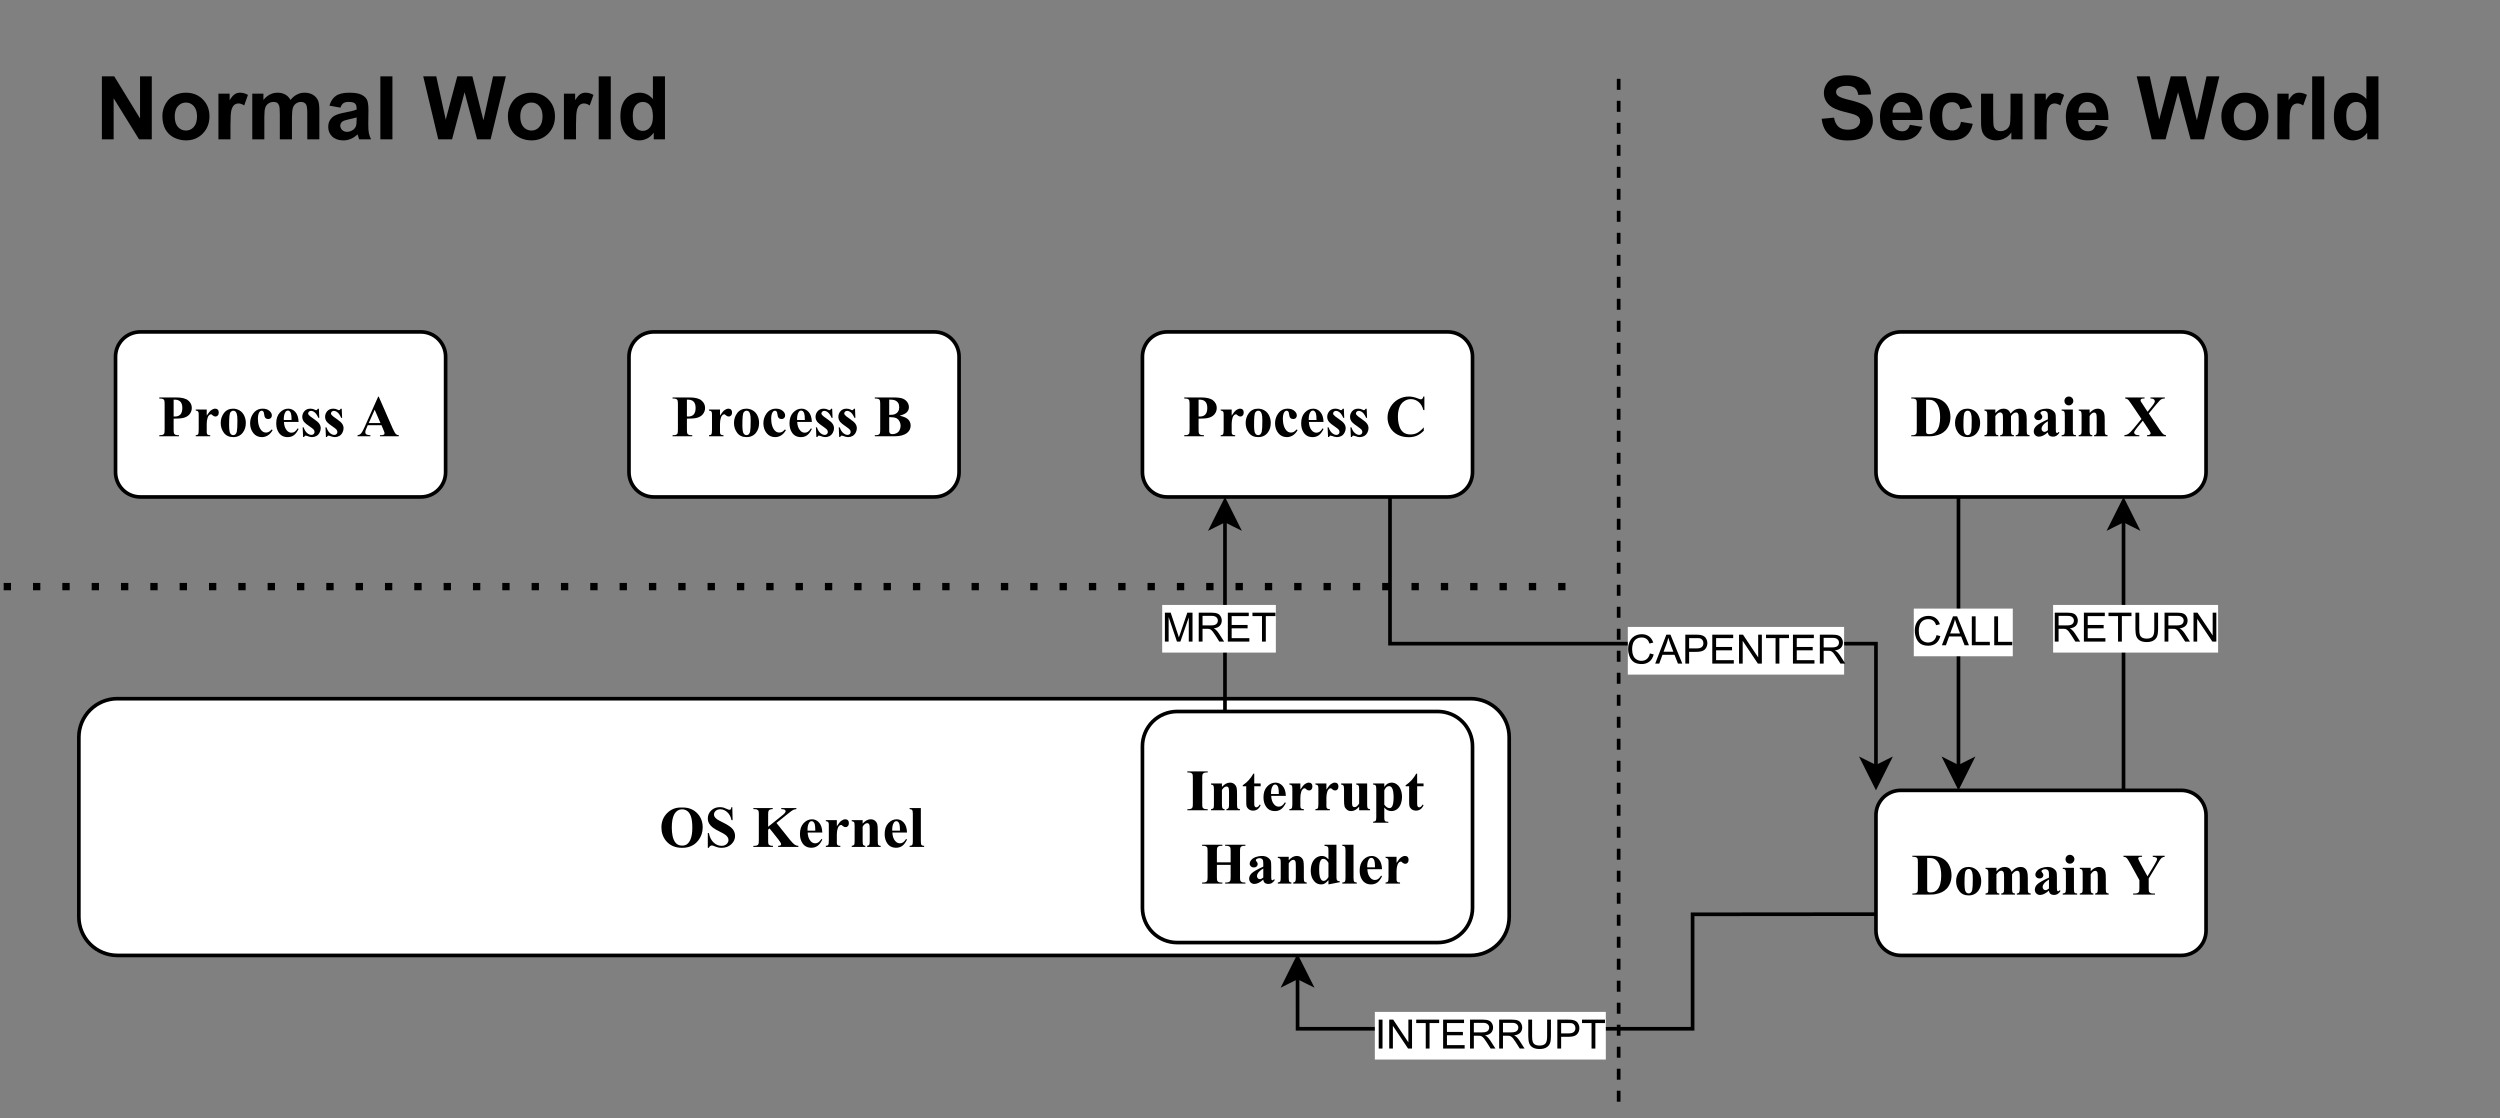 <?xml version="1.0" encoding="UTF-8" standalone="no"?>
<svg 
   width="511.92pt"
   height="228.96pt"
   viewBox="0 0 511.92 228.96"
   version="1.1"
   id="svg507"
   xmlns:xlink="http://www.w3.org/1999/xlink"
   xmlns="http://www.w3.org/2000/svg"
   xmlns:svg="http://www.w3.org/2000/svg" content="%3Cmxfile%20host%3D%22app.diagrams.net%22%20modified%3D%222023-07-31T03%3A54%3A35.842Z%22%20agent%3D%22Mozilla%2F5.0%20(X11%3B%20Linux%20x86_64)%20AppleWebKit%2F537.36%20(KHTML%2C%20like%20Gecko)%20Chrome%2F115.0.0.0%20Safari%2F537.36%22%20etag%3D%226K1mj-O7acP4_OZjHHcb%22%20version%3D%2221.6.6%22%20type%3D%22google%22%3E%20%20%20%3Cdiagram%20name%3D%22Page-1%22%20id%3D%22BslFG2muHGlcfyVnEe1Z%22%3E%20%20%20%20%20%3CmxGraphModel%20dx%3D%221050%22%20dy%3D%22614%22%20grid%3D%221%22%20gridSize%3D%2210%22%20guides%3D%221%22%20tooltips%3D%221%22%20connect%3D%221%22%20arrows%3D%221%22%20fold%3D%221%22%20page%3D%220%22%20pageScale%3D%221%22%20pageWidth%3D%221100%22%20pageHeight%3D%22850%22%20math%3D%220%22%20shadow%3D%220%22%3E%20%20%20%20%20%20%20%3Croot%3E%20%20%20%20%20%20%20%20%20%3CmxCell%20id%3D%220%22%20%2F%3E%20%20%20%20%20%20%20%20%20%3CmxCell%20id%3D%221%22%20parent%3D%220%22%20%2F%3E%20%20%20%20%20%20%20%20%20%3CmxCell%20id%3D%22IehJUHX-wVD14beZsyPm-1%22%20value%3D%22%26lt%3Bp%26gt%3B%26lt%3Bfont%20size%3D%26quot%3B1%26quot%3B%20face%3D%26quot%3BTimes%20New%20Roman%26quot%3B%20style%3D%26quot%3B%26quot%3B%26gt%3B%26lt%3Bb%20style%3D%26quot%3Bfont-size%3A%2016px%3B%26quot%3B%26gt%3BProcess%20A%26lt%3B%2Fb%26gt%3B%26lt%3B%2Ffont%26gt%3B%26lt%3B%2Fp%26gt%3B%22%20style%3D%22rounded%3D1%3BwhiteSpace%3Dwrap%3Bhtml%3D1%3BlabelBackgroundColor%3Dnone%3B%22%20parent%3D%221%22%20vertex%3D%221%22%3E%20%20%20%20%20%20%20%20%20%20%20%3CmxGeometry%20x%3D%22110%22%20y%3D%22230%22%20width%3D%2290%22%20height%3D%2245%22%20as%3D%22geometry%22%20%2F%3E%20%20%20%20%20%20%20%20%20%3C%2FmxCell%3E%20%20%20%20%20%20%20%20%20%3CmxCell%20id%3D%22IehJUHX-wVD14beZsyPm-2%22%20value%3D%22%26lt%3Bp%26gt%3B%26lt%3Bfont%20size%3D%26quot%3B1%26quot%3B%20face%3D%26quot%3BTimes%20New%20Roman%26quot%3B%20style%3D%26quot%3B%26quot%3B%26gt%3B%26lt%3Bb%20style%3D%26quot%3Bfont-size%3A%2016px%3B%26quot%3B%26gt%3BProcess%20B%26lt%3B%2Fb%26gt%3B%26lt%3B%2Ffont%26gt%3B%26lt%3B%2Fp%26gt%3B%22%20style%3D%22rounded%3D1%3BwhiteSpace%3Dwrap%3Bhtml%3D1%3BlabelBackgroundColor%3Dnone%3B%22%20parent%3D%221%22%20vertex%3D%221%22%3E%20%20%20%20%20%20%20%20%20%20%20%3CmxGeometry%20x%3D%22250%22%20y%3D%22230%22%20width%3D%2290%22%20height%3D%2245%22%20as%3D%22geometry%22%20%2F%3E%20%20%20%20%20%20%20%20%20%3C%2FmxCell%3E%20%20%20%20%20%20%20%20%20%3CmxCell%20id%3D%22IehJUHX-wVD14beZsyPm-5%22%20style%3D%22edgeStyle%3DorthogonalEdgeStyle%3Brounded%3D0%3BorthogonalLoop%3D1%3BjettySize%3Dauto%3Bhtml%3D1%3BexitX%3D0.75%3BexitY%3D1%3BexitDx%3D0%3BexitDy%3D0%3BentryX%3D0%3BentryY%3D0%3BentryDx%3D0%3BentryDy%3D0%3B%22%20parent%3D%221%22%20source%3D%22IehJUHX-wVD14beZsyPm-7%22%20target%3D%22IehJUHX-wVD14beZsyPm-27%22%20edge%3D%221%22%3E%20%20%20%20%20%20%20%20%20%20%20%3CmxGeometry%20relative%3D%221%22%20as%3D%22geometry%22%20%2F%3E%20%20%20%20%20%20%20%20%20%3C%2FmxCell%3E%20%20%20%20%20%20%20%20%20%3CmxCell%20id%3D%22IehJUHX-wVD14beZsyPm-6%22%20value%3D%22CAPENTER%22%20style%3D%22edgeLabel%3Bhtml%3D1%3Balign%3Dcenter%3BverticalAlign%3Dmiddle%3Bresizable%3D0%3Bpoints%3D%5B%5D%3B%22%20parent%3D%22IehJUHX-wVD14beZsyPm-5%22%20connectable%3D%220%22%20vertex%3D%221%22%3E%20%20%20%20%20%20%20%20%20%20%20%3CmxGeometry%20x%3D%220.258%22%20y%3D%22-1%22%20relative%3D%221%22%20as%3D%22geometry%22%3E%20%20%20%20%20%20%20%20%20%20%20%20%20%3CmxPoint%20as%3D%22offset%22%20%2F%3E%20%20%20%20%20%20%20%20%20%20%20%3C%2FmxGeometry%3E%20%20%20%20%20%20%20%20%20%3C%2FmxCell%3E%20%20%20%20%20%20%20%20%20%3CmxCell%20id%3D%22IehJUHX-wVD14beZsyPm-7%22%20value%3D%22%26lt%3Bp%26gt%3B%26lt%3Bfont%20size%3D%26quot%3B1%26quot%3B%20face%3D%26quot%3BTimes%20New%20Roman%26quot%3B%20style%3D%26quot%3B%26quot%3B%26gt%3B%26lt%3Bb%20style%3D%26quot%3Bfont-size%3A%2016px%3B%26quot%3B%26gt%3BProcess%20C%26lt%3B%2Fb%26gt%3B%26lt%3B%2Ffont%26gt%3B%26lt%3B%2Fp%26gt%3B%22%20style%3D%22rounded%3D1%3BwhiteSpace%3Dwrap%3Bhtml%3D1%3BlabelBackgroundColor%3Dnone%3B%22%20parent%3D%221%22%20vertex%3D%221%22%3E%20%20%20%20%20%20%20%20%20%20%20%3CmxGeometry%20x%3D%22390%22%20y%3D%22230%22%20width%3D%2290%22%20height%3D%2245%22%20as%3D%22geometry%22%20%2F%3E%20%20%20%20%20%20%20%20%20%3C%2FmxCell%3E%20%20%20%20%20%20%20%20%20%3CmxCell%20id%3D%22IehJUHX-wVD14beZsyPm-8%22%20value%3D%22%22%20style%3D%22endArrow%3Dnone%3Bdashed%3D1%3Bhtml%3D1%3BdashPattern%3D1%203%3BstrokeWidth%3D2%3Brounded%3D0%3B%22%20parent%3D%221%22%20edge%3D%221%22%3E%20%20%20%20%20%20%20%20%20%20%20%3CmxGeometry%20width%3D%2250%22%20height%3D%2250%22%20relative%3D%221%22%20as%3D%22geometry%22%3E%20%20%20%20%20%20%20%20%20%20%20%20%20%3CmxPoint%20x%3D%2280%22%20y%3D%22300%22%20as%3D%22sourcePoint%22%20%2F%3E%20%20%20%20%20%20%20%20%20%20%20%20%20%3CmxPoint%20x%3D%22510%22%20y%3D%22300%22%20as%3D%22targetPoint%22%20%2F%3E%20%20%20%20%20%20%20%20%20%20%20%3C%2FmxGeometry%3E%20%20%20%20%20%20%20%20%20%3C%2FmxCell%3E%20%20%20%20%20%20%20%20%20%3CmxCell%20id%3D%22IehJUHX-wVD14beZsyPm-9%22%20value%3D%22%26lt%3Bp%26gt%3B%26lt%3Bfont%20face%3D%26quot%3BTimes%20New%20Roman%26quot%3B%26gt%3B%26lt%3Bspan%20style%3D%26quot%3Bfont-size%3A%2016px%3B%26quot%3B%26gt%3B%26lt%3Bb%26gt%3BOS%20Kernel%26lt%3B%2Fb%26gt%3B%26lt%3B%2Fspan%26gt%3B%26lt%3B%2Ffont%26gt%3B%26lt%3B%2Fp%26gt%3B%22%20style%3D%22rounded%3D1%3BwhiteSpace%3Dwrap%3Bhtml%3D1%3BlabelBackgroundColor%3Dnone%3B%22%20parent%3D%221%22%20vertex%3D%221%22%3E%20%20%20%20%20%20%20%20%20%20%20%3CmxGeometry%20x%3D%22100%22%20y%3D%22330%22%20width%3D%22390%22%20height%3D%2270%22%20as%3D%22geometry%22%20%2F%3E%20%20%20%20%20%20%20%20%20%3C%2FmxCell%3E%20%20%20%20%20%20%20%20%20%3CmxCell%20id%3D%22IehJUHX-wVD14beZsyPm-10%22%20style%3D%22edgeStyle%3DorthogonalEdgeStyle%3Brounded%3D0%3BorthogonalLoop%3D1%3BjettySize%3Dauto%3Bhtml%3D1%3BexitX%3D0.25%3BexitY%3D0%3BexitDx%3D0%3BexitDy%3D0%3BentryX%3D0.25%3BentryY%3D1%3BentryDx%3D0%3BentryDy%3D0%3B%22%20parent%3D%221%22%20source%3D%22IehJUHX-wVD14beZsyPm-12%22%20target%3D%22IehJUHX-wVD14beZsyPm-7%22%20edge%3D%221%22%3E%20%20%20%20%20%20%20%20%20%20%20%3CmxGeometry%20relative%3D%221%22%20as%3D%22geometry%22%20%2F%3E%20%20%20%20%20%20%20%20%20%3C%2FmxCell%3E%20%20%20%20%20%20%20%20%20%3CmxCell%20id%3D%22IehJUHX-wVD14beZsyPm-11%22%20value%3D%22MRET%22%20style%3D%22edgeLabel%3Bhtml%3D1%3Balign%3Dcenter%3BverticalAlign%3Dmiddle%3Bresizable%3D0%3Bpoints%3D%5B%5D%3B%22%20parent%3D%22IehJUHX-wVD14beZsyPm-10%22%20connectable%3D%220%22%20vertex%3D%221%22%3E%20%20%20%20%20%20%20%20%20%20%20%3CmxGeometry%20x%3D%22-0.292%22%20y%3D%22-2%22%20relative%3D%221%22%20as%3D%22geometry%22%3E%20%20%20%20%20%20%20%20%20%20%20%20%20%3CmxPoint%20x%3D%22-4%22%20y%3D%22-2%22%20as%3D%22offset%22%20%2F%3E%20%20%20%20%20%20%20%20%20%20%20%3C%2FmxGeometry%3E%20%20%20%20%20%20%20%20%20%3C%2FmxCell%3E%20%20%20%20%20%20%20%20%20%3CmxCell%20id%3D%22IehJUHX-wVD14beZsyPm-12%22%20value%3D%22%26lt%3Bp%26gt%3B%26lt%3Bfont%20face%3D%26quot%3BTimes%20New%20Roman%26quot%3B%26gt%3B%26lt%3Bspan%20style%3D%26quot%3Bfont-size%3A%2016px%3B%26quot%3B%26gt%3B%26lt%3Bb%26gt%3BInterrupt%20Handler%26lt%3B%2Fb%26gt%3B%26lt%3B%2Fspan%26gt%3B%26lt%3B%2Ffont%26gt%3B%26lt%3B%2Fp%26gt%3B%22%20style%3D%22rounded%3D1%3BwhiteSpace%3Dwrap%3Bhtml%3D1%3BlabelBackgroundColor%3Dnone%3B%22%20parent%3D%221%22%20vertex%3D%221%22%3E%20%20%20%20%20%20%20%20%20%20%20%3CmxGeometry%20x%3D%22390%22%20y%3D%22333.5%22%20width%3D%2290%22%20height%3D%2263%22%20as%3D%22geometry%22%20%2F%3E%20%20%20%20%20%20%20%20%20%3C%2FmxCell%3E%20%20%20%20%20%20%20%20%20%3CmxCell%20id%3D%22IehJUHX-wVD14beZsyPm-13%22%20value%3D%22%22%20style%3D%22endArrow%3Dnone%3Bhtml%3D1%3Brounded%3D0%3Bdashed%3D1%3B%22%20parent%3D%221%22%20edge%3D%221%22%3E%20%20%20%20%20%20%20%20%20%20%20%3CmxGeometry%20width%3D%2250%22%20height%3D%2250%22%20relative%3D%221%22%20as%3D%22geometry%22%3E%20%20%20%20%20%20%20%20%20%20%20%20%20%3CmxPoint%20x%3D%22520%22%20y%3D%22440%22%20as%3D%22sourcePoint%22%20%2F%3E%20%20%20%20%20%20%20%20%20%20%20%20%20%3CmxPoint%20x%3D%22520%22%20y%3D%22160%22%20as%3D%22targetPoint%22%20%2F%3E%20%20%20%20%20%20%20%20%20%20%20%3C%2FmxGeometry%3E%20%20%20%20%20%20%20%20%20%3C%2FmxCell%3E%20%20%20%20%20%20%20%20%20%3CmxCell%20id%3D%22IehJUHX-wVD14beZsyPm-16%22%20style%3D%22edgeStyle%3DorthogonalEdgeStyle%3Brounded%3D0%3BorthogonalLoop%3D1%3BjettySize%3Dauto%3Bhtml%3D1%3BexitX%3D0.25%3BexitY%3D1%3BexitDx%3D0%3BexitDy%3D0%3BentryX%3D0.25%3BentryY%3D0%3BentryDx%3D0%3BentryDy%3D0%3B%22%20parent%3D%221%22%20source%3D%22IehJUHX-wVD14beZsyPm-18%22%20target%3D%22IehJUHX-wVD14beZsyPm-27%22%20edge%3D%221%22%3E%20%20%20%20%20%20%20%20%20%20%20%3CmxGeometry%20relative%3D%221%22%20as%3D%22geometry%22%20%2F%3E%20%20%20%20%20%20%20%20%20%3C%2FmxCell%3E%20%20%20%20%20%20%20%20%20%3CmxCell%20id%3D%22IehJUHX-wVD14beZsyPm-17%22%20value%3D%22CALL%22%20style%3D%22edgeLabel%3Bhtml%3D1%3Balign%3Dcenter%3BverticalAlign%3Dmiddle%3Bresizable%3D0%3Bpoints%3D%5B%5D%3B%22%20parent%3D%22IehJUHX-wVD14beZsyPm-16%22%20connectable%3D%220%22%20vertex%3D%221%22%3E%20%20%20%20%20%20%20%20%20%20%20%3CmxGeometry%20x%3D%22-0.105%22%20y%3D%221%22%20relative%3D%221%22%20as%3D%22geometry%22%3E%20%20%20%20%20%20%20%20%20%20%20%20%20%3CmxPoint%20as%3D%22offset%22%20%2F%3E%20%20%20%20%20%20%20%20%20%20%20%3C%2FmxGeometry%3E%20%20%20%20%20%20%20%20%20%3C%2FmxCell%3E%20%20%20%20%20%20%20%20%20%3CmxCell%20id%3D%22IehJUHX-wVD14beZsyPm-18%22%20value%3D%22%26lt%3Bp%26gt%3B%26lt%3Bfont%20size%3D%26quot%3B1%26quot%3B%20face%3D%26quot%3BTimes%20New%20Roman%26quot%3B%20style%3D%26quot%3B%26quot%3B%26gt%3B%26lt%3Bb%20style%3D%26quot%3Bfont-size%3A%2016px%3B%26quot%3B%26gt%3BDomain%20X%26lt%3B%2Fb%26gt%3B%26lt%3B%2Ffont%26gt%3B%26lt%3B%2Fp%26gt%3B%22%20style%3D%22rounded%3D1%3BwhiteSpace%3Dwrap%3Bhtml%3D1%3BlabelBackgroundColor%3Dnone%3B%22%20parent%3D%221%22%20vertex%3D%221%22%3E%20%20%20%20%20%20%20%20%20%20%20%3CmxGeometry%20x%3D%22590%22%20y%3D%22230%22%20width%3D%2290%22%20height%3D%2245%22%20as%3D%22geometry%22%20%2F%3E%20%20%20%20%20%20%20%20%20%3C%2FmxCell%3E%20%20%20%20%20%20%20%20%20%3CmxCell%20id%3D%22IehJUHX-wVD14beZsyPm-19%22%20style%3D%22edgeStyle%3DorthogonalEdgeStyle%3Brounded%3D0%3BorthogonalLoop%3D1%3BjettySize%3Dauto%3Bhtml%3D1%3BexitX%3D0.75%3BexitY%3D0%3BexitDx%3D0%3BexitDy%3D0%3BentryX%3D0.75%3BentryY%3D1%3BentryDx%3D0%3BentryDy%3D0%3B%22%20parent%3D%221%22%20source%3D%22IehJUHX-wVD14beZsyPm-27%22%20target%3D%22IehJUHX-wVD14beZsyPm-18%22%20edge%3D%221%22%3E%20%20%20%20%20%20%20%20%20%20%20%3CmxGeometry%20relative%3D%221%22%20as%3D%22geometry%22%20%2F%3E%20%20%20%20%20%20%20%20%20%3C%2FmxCell%3E%20%20%20%20%20%20%20%20%20%3CmxCell%20id%3D%22IehJUHX-wVD14beZsyPm-20%22%20value%3D%22RETURN%22%20style%3D%22edgeLabel%3Bhtml%3D1%3Balign%3Dcenter%3BverticalAlign%3Dmiddle%3Bresizable%3D0%3Bpoints%3D%5B%5D%3B%22%20parent%3D%22IehJUHX-wVD14beZsyPm-19%22%20connectable%3D%220%22%20vertex%3D%221%22%3E%20%20%20%20%20%20%20%20%20%20%20%3CmxGeometry%20x%3D%220.03%22%20y%3D%224%22%20relative%3D%221%22%20as%3D%22geometry%22%3E%20%20%20%20%20%20%20%20%20%20%20%20%20%3CmxPoint%20x%3D%227%22%20y%3D%22-4%22%20as%3D%22offset%22%20%2F%3E%20%20%20%20%20%20%20%20%20%20%20%3C%2FmxGeometry%3E%20%20%20%20%20%20%20%20%20%3C%2FmxCell%3E%20%20%20%20%20%20%20%20%20%3CmxCell%20id%3D%22IehJUHX-wVD14beZsyPm-23%22%20style%3D%22edgeStyle%3DorthogonalEdgeStyle%3Brounded%3D0%3BorthogonalLoop%3D1%3BjettySize%3Dauto%3Bhtml%3D1%3BexitX%3D0%3BexitY%3D0.75%3BexitDx%3D0%3BexitDy%3D0%3BentryX%3D0.852%3BentryY%3D0.994%3BentryDx%3D0%3BentryDy%3D0%3BentryPerimeter%3D0%3B%22%20parent%3D%221%22%20source%3D%22IehJUHX-wVD14beZsyPm-27%22%20target%3D%22IehJUHX-wVD14beZsyPm-9%22%20edge%3D%221%22%3E%20%20%20%20%20%20%20%20%20%20%20%3CmxGeometry%20relative%3D%221%22%20as%3D%22geometry%22%20%2F%3E%20%20%20%20%20%20%20%20%20%3C%2FmxCell%3E%20%20%20%20%20%20%20%20%20%3CmxCell%20id%3D%22IehJUHX-wVD14beZsyPm-24%22%20value%3D%22INTERRUPT%22%20style%3D%22edgeLabel%3Bhtml%3D1%3Balign%3Dcenter%3BverticalAlign%3Dmiddle%3Bresizable%3D0%3Bpoints%3D%5B%5D%3B%22%20parent%3D%22IehJUHX-wVD14beZsyPm-23%22%20connectable%3D%220%22%20vertex%3D%221%22%3E%20%20%20%20%20%20%20%20%20%20%20%3CmxGeometry%20x%3D%220.305%22%20y%3D%221%22%20relative%3D%221%22%20as%3D%22geometry%22%3E%20%20%20%20%20%20%20%20%20%20%20%20%20%3CmxPoint%20as%3D%22offset%22%20%2F%3E%20%20%20%20%20%20%20%20%20%20%20%3C%2FmxGeometry%3E%20%20%20%20%20%20%20%20%20%3C%2FmxCell%3E%20%20%20%20%20%20%20%20%20%3CmxCell%20id%3D%22IehJUHX-wVD14beZsyPm-27%22%20value%3D%22%26lt%3Bp%26gt%3B%26lt%3Bfont%20size%3D%26quot%3B1%26quot%3B%20face%3D%26quot%3BTimes%20New%20Roman%26quot%3B%20style%3D%26quot%3B%26quot%3B%26gt%3B%26lt%3Bb%20style%3D%26quot%3Bfont-size%3A%2016px%3B%26quot%3B%26gt%3BDomain%20Y%26lt%3B%2Fb%26gt%3B%26lt%3B%2Ffont%26gt%3B%26lt%3B%2Fp%26gt%3B%22%20style%3D%22rounded%3D1%3BwhiteSpace%3Dwrap%3Bhtml%3D1%3BlabelBackgroundColor%3Dnone%3B%22%20parent%3D%221%22%20vertex%3D%221%22%3E%20%20%20%20%20%20%20%20%20%20%20%3CmxGeometry%20x%3D%22590%22%20y%3D%22355%22%20width%3D%2290%22%20height%3D%2245%22%20as%3D%22geometry%22%20%2F%3E%20%20%20%20%20%20%20%20%20%3C%2FmxCell%3E%20%20%20%20%20%20%20%20%20%3CmxCell%20id%3D%22IehJUHX-wVD14beZsyPm-33%22%20value%3D%22%26lt%3Bh1%26gt%3BNormal%20World%26lt%3B%2Fh1%26gt%3B%22%20style%3D%22text%3Bhtml%3D1%3BstrokeColor%3Dnone%3BfillColor%3Dnone%3Bspacing%3D5%3BspacingTop%3D-20%3BwhiteSpace%3Dwrap%3Boverflow%3Dhidden%3Brounded%3D0%3B%22%20parent%3D%221%22%20vertex%3D%221%22%3E%20%20%20%20%20%20%20%20%20%20%20%3CmxGeometry%20x%3D%22100%22%20y%3D%22150%22%20width%3D%22190%22%20height%3D%2240%22%20as%3D%22geometry%22%20%2F%3E%20%20%20%20%20%20%20%20%20%3C%2FmxCell%3E%20%20%20%20%20%20%20%20%20%3CmxCell%20id%3D%22IehJUHX-wVD14beZsyPm-34%22%20value%3D%22%26lt%3Bh1%26gt%3BSecure%20World%26lt%3B%2Fh1%26gt%3B%22%20style%3D%22text%3Bhtml%3D1%3BstrokeColor%3Dnone%3BfillColor%3Dnone%3Bspacing%3D5%3BspacingTop%3D-20%3BwhiteSpace%3Dwrap%3Boverflow%3Dhidden%3Brounded%3D0%3B%22%20parent%3D%221%22%20vertex%3D%221%22%3E%20%20%20%20%20%20%20%20%20%20%20%3CmxGeometry%20x%3D%22570%22%20y%3D%22150%22%20width%3D%22190%22%20height%3D%2240%22%20as%3D%22geometry%22%20%2F%3E%20%20%20%20%20%20%20%20%20%3C%2FmxCell%3E%20%20%20%20%20%20%20%3C%2Froot%3E%20%20%20%20%20%3C%2FmxGraphModel%3E%20%20%20%3C%2Fdiagram%3E%20%3C%2Fmxfile%3E%20">
  <rect x="0" y="0" width="511.92" height="228.96" fill="#808080" stroke="none"/>
  <defs
     id="defs165">
    <g
       id="g160">
      <g
         id="glyph-0-0">
        <path
           d="M 1.672 0 L 1.672 -7.516 L 7.672 -7.516 L 7.672 0 Z M 1.859 -0.188 L 7.484 -0.188 L 7.484 -7.328 L 1.859 -7.328 Z M 1.859 -0.188 "
           id="path2" />
      </g>
      <g
         id="glyph-0-1">
        <path
           d="M 3.25 -3.609 L 3.25 -1.391 C 3.25 -0.961 3.273 -0.691 3.328 -0.578 C 3.379 -0.473 3.473 -0.383 3.609 -0.312 C 3.742 -0.25 3.988 -0.219 4.344 -0.219 L 4.344 0 L 0.312 0 L 0.312 -0.219 C 0.676 -0.219 0.922 -0.25 1.047 -0.312 C 1.18 -0.383 1.273 -0.473 1.328 -0.578 C 1.379 -0.691 1.406 -0.961 1.406 -1.391 L 1.406 -6.562 C 1.406 -6.988 1.379 -7.258 1.328 -7.375 C 1.273 -7.488 1.18 -7.578 1.047 -7.641 C 0.91 -7.703 0.664 -7.734 0.312 -7.734 L 0.312 -7.953 L 3.766 -7.953 C 4.91 -7.953 5.727 -7.75 6.219 -7.344 C 6.719 -6.938 6.969 -6.426 6.969 -5.812 C 6.969 -5.301 6.805 -4.859 6.484 -4.484 C 6.172 -4.117 5.734 -3.875 5.172 -3.75 C 4.785 -3.656 4.145 -3.609 3.25 -3.609 Z M 3.25 -7.5 L 3.25 -4.062 C 3.375 -4.051 3.469 -4.047 3.531 -4.047 C 4.008 -4.047 4.379 -4.188 4.641 -4.469 C 4.898 -4.758 5.031 -5.203 5.031 -5.797 C 5.031 -6.379 4.898 -6.805 4.641 -7.078 C 4.379 -7.359 3.992 -7.5 3.484 -7.5 Z M 3.25 -7.5 "
           id="path5" />
      </g>
      <g
         id="glyph-0-2">
        <path
           d="M 2.688 -5.484 L 2.688 -4.234 C 3.051 -4.805 3.367 -5.188 3.641 -5.375 C 3.91 -5.562 4.172 -5.656 4.422 -5.656 C 4.648 -5.656 4.828 -5.586 4.953 -5.453 C 5.086 -5.316 5.156 -5.125 5.156 -4.875 C 5.156 -4.613 5.086 -4.41 4.953 -4.266 C 4.828 -4.117 4.676 -4.047 4.5 -4.047 C 4.289 -4.047 4.109 -4.113 3.953 -4.25 C 3.805 -4.383 3.719 -4.457 3.688 -4.469 C 3.645 -4.488 3.602 -4.5 3.562 -4.5 C 3.445 -4.5 3.336 -4.457 3.234 -4.375 C 3.066 -4.238 2.945 -4.051 2.875 -3.812 C 2.75 -3.426 2.688 -3.004 2.688 -2.547 L 2.688 -0.969 C 2.688 -0.738 2.703 -0.594 2.734 -0.531 C 2.773 -0.426 2.844 -0.348 2.938 -0.297 C 3.031 -0.254 3.188 -0.227 3.406 -0.219 L 3.406 0 L 0.438 0 L 0.438 -0.219 C 0.676 -0.227 0.836 -0.289 0.922 -0.406 C 1.004 -0.52 1.047 -0.816 1.047 -1.297 L 1.047 -4.328 C 1.047 -4.641 1.031 -4.836 1 -4.922 C 0.957 -5.035 0.898 -5.113 0.828 -5.156 C 0.754 -5.207 0.625 -5.242 0.438 -5.266 L 0.438 -5.484 Z M 2.688 -5.484 "
           id="path8" />
      </g>
      <g
         id="glyph-0-3">
        <path
           d="M 2.984 -5.656 C 3.461 -5.656 3.906 -5.531 4.312 -5.281 C 4.727 -5.031 5.039 -4.676 5.25 -4.219 C 5.469 -3.77 5.578 -3.273 5.578 -2.734 C 5.578 -1.961 5.379 -1.312 4.984 -0.781 C 4.504 -0.145 3.848 0.172 3.016 0.172 C 2.18 0.172 1.539 -0.117 1.094 -0.703 C 0.656 -1.285 0.438 -1.957 0.438 -2.719 C 0.438 -3.5 0.66 -4.18 1.109 -4.766 C 1.566 -5.359 2.191 -5.656 2.984 -5.656 Z M 3.016 -5.234 C 2.816 -5.234 2.645 -5.156 2.5 -5 C 2.352 -4.852 2.258 -4.555 2.219 -4.109 C 2.176 -3.672 2.156 -3.055 2.156 -2.266 C 2.156 -1.848 2.18 -1.457 2.234 -1.094 C 2.273 -0.812 2.363 -0.598 2.5 -0.453 C 2.645 -0.305 2.805 -0.234 2.984 -0.234 C 3.16 -0.234 3.312 -0.285 3.438 -0.391 C 3.582 -0.523 3.68 -0.707 3.734 -0.938 C 3.816 -1.312 3.859 -2.066 3.859 -3.203 C 3.859 -3.859 3.816 -4.312 3.734 -4.562 C 3.66 -4.812 3.555 -4.992 3.422 -5.109 C 3.316 -5.191 3.18 -5.234 3.016 -5.234 Z M 3.016 -5.234 "
           id="path11" />
      </g>
      <g
         id="glyph-0-4">
        <path
           d="M 4.875 -1.406 L 5.062 -1.266 C 4.801 -0.785 4.477 -0.426 4.094 -0.188 C 3.707 0.051 3.301 0.172 2.875 0.172 C 2.133 0.172 1.547 -0.102 1.109 -0.656 C 0.672 -1.207 0.453 -1.875 0.453 -2.656 C 0.453 -3.395 0.656 -4.051 1.062 -4.625 C 1.539 -5.312 2.203 -5.656 3.047 -5.656 C 3.609 -5.656 4.055 -5.508 4.391 -5.219 C 4.734 -4.938 4.906 -4.617 4.906 -4.266 C 4.906 -4.047 4.836 -3.867 4.703 -3.734 C 4.566 -3.598 4.391 -3.531 4.172 -3.531 C 3.93 -3.531 3.738 -3.602 3.594 -3.75 C 3.445 -3.906 3.352 -4.18 3.312 -4.578 C 3.289 -4.828 3.234 -5 3.141 -5.094 C 3.055 -5.188 2.953 -5.234 2.828 -5.234 C 2.641 -5.234 2.477 -5.133 2.344 -4.938 C 2.145 -4.633 2.047 -4.176 2.047 -3.562 C 2.047 -3.039 2.125 -2.539 2.281 -2.062 C 2.445 -1.594 2.676 -1.242 2.969 -1.016 C 3.176 -0.848 3.426 -0.766 3.719 -0.766 C 3.914 -0.766 4.098 -0.805 4.266 -0.891 C 4.441 -0.984 4.645 -1.156 4.875 -1.406 Z M 4.875 -1.406 "
           id="path14" />
      </g>
      <g
         id="glyph-0-5">
        <path
           d="M 5.047 -2.938 L 2.047 -2.938 C 2.078 -2.207 2.27 -1.633 2.625 -1.219 C 2.895 -0.895 3.219 -0.734 3.594 -0.734 C 3.832 -0.734 4.047 -0.797 4.234 -0.922 C 4.43 -1.055 4.641 -1.289 4.859 -1.625 L 5.047 -1.5 C 4.754 -0.895 4.426 -0.461 4.062 -0.203 C 3.707 0.047 3.289 0.172 2.812 0.172 C 2 0.172 1.383 -0.145 0.969 -0.781 C 0.633 -1.281 0.469 -1.906 0.469 -2.656 C 0.469 -3.57 0.711 -4.301 1.203 -4.844 C 1.703 -5.383 2.281 -5.656 2.938 -5.656 C 3.5 -5.656 3.984 -5.426 4.391 -4.969 C 4.797 -4.508 5.016 -3.832 5.047 -2.938 Z M 3.609 -3.328 C 3.609 -3.961 3.57 -4.395 3.5 -4.625 C 3.438 -4.863 3.332 -5.039 3.188 -5.156 C 3.102 -5.227 2.992 -5.266 2.859 -5.266 C 2.648 -5.266 2.484 -5.164 2.359 -4.969 C 2.129 -4.625 2.016 -4.145 2.016 -3.531 L 2.016 -3.328 Z M 3.609 -3.328 "
           id="path17" />
      </g>
      <g
         id="glyph-0-6">
        <path
           d="M 3.875 -5.641 L 3.953 -3.766 L 3.766 -3.766 C 3.523 -4.316 3.273 -4.691 3.016 -4.891 C 2.766 -5.098 2.508 -5.203 2.25 -5.203 C 2.094 -5.203 1.957 -5.148 1.844 -5.047 C 1.727 -4.941 1.672 -4.816 1.672 -4.672 C 1.672 -4.566 1.711 -4.469 1.797 -4.375 C 1.922 -4.207 2.27 -3.93 2.844 -3.547 C 3.414 -3.16 3.789 -2.828 3.969 -2.547 C 4.156 -2.273 4.25 -1.973 4.25 -1.641 C 4.25 -1.336 4.172 -1.039 4.016 -0.75 C 3.867 -0.457 3.656 -0.227 3.375 -0.062 C 3.094 0.094 2.785 0.172 2.453 0.172 C 2.191 0.172 1.844 0.086 1.406 -0.078 C 1.281 -0.117 1.195 -0.141 1.156 -0.141 C 1.031 -0.141 0.926 -0.047 0.844 0.141 L 0.641 0.141 L 0.547 -1.828 L 0.75 -1.828 C 0.926 -1.305 1.164 -0.914 1.469 -0.656 C 1.781 -0.406 2.07 -0.281 2.344 -0.281 C 2.531 -0.281 2.68 -0.336 2.797 -0.453 C 2.922 -0.566 2.984 -0.707 2.984 -0.875 C 2.984 -1.062 2.926 -1.223 2.812 -1.359 C 2.695 -1.492 2.438 -1.703 2.031 -1.984 C 1.426 -2.391 1.035 -2.703 0.859 -2.922 C 0.598 -3.242 0.469 -3.598 0.469 -3.984 C 0.469 -4.41 0.613 -4.797 0.906 -5.141 C 1.195 -5.484 1.617 -5.656 2.172 -5.656 C 2.473 -5.656 2.766 -5.582 3.047 -5.438 C 3.148 -5.375 3.234 -5.344 3.297 -5.344 C 3.367 -5.344 3.426 -5.359 3.469 -5.391 C 3.508 -5.422 3.578 -5.504 3.672 -5.641 Z M 3.875 -5.641 "
           id="path20" />
      </g>
      <g
         id="glyph-0-7" />
      <g
         id="glyph-0-8">
        <path
           d="M 5 -2.266 L 2.188 -2.266 L 1.859 -1.484 C 1.742 -1.234 1.688 -1.02 1.688 -0.844 C 1.688 -0.625 1.773 -0.461 1.953 -0.359 C 2.066 -0.297 2.328 -0.25 2.734 -0.219 L 2.734 0 L 0.094 0 L 0.094 -0.219 C 0.375 -0.258 0.609 -0.375 0.797 -0.562 C 0.984 -0.758 1.211 -1.16 1.484 -1.766 L 4.328 -8.125 L 4.438 -8.125 L 7.297 -1.594 C 7.578 -0.977 7.805 -0.586 7.984 -0.422 C 8.109 -0.305 8.297 -0.238 8.547 -0.219 L 8.547 0 L 4.688 0 L 4.688 -0.219 L 4.859 -0.219 C 5.16 -0.219 5.375 -0.258 5.5 -0.344 C 5.582 -0.406 5.625 -0.492 5.625 -0.609 C 5.625 -0.68 5.613 -0.754 5.594 -0.828 C 5.582 -0.867 5.523 -1.016 5.422 -1.266 Z M 4.797 -2.703 L 3.609 -5.438 L 2.391 -2.703 Z M 4.797 -2.703 "
           id="path24" />
      </g>
      <g
         id="glyph-0-9">
        <path
           d="M 5.344 -4.219 C 6.102 -4.039 6.633 -3.828 6.938 -3.578 C 7.375 -3.223 7.594 -2.758 7.594 -2.188 C 7.594 -1.594 7.352 -1.098 6.875 -0.703 C 6.281 -0.234 5.422 0 4.297 0 L 0.25 0 L 0.25 -0.219 C 0.613 -0.219 0.863 -0.25 1 -0.312 C 1.133 -0.383 1.227 -0.473 1.281 -0.578 C 1.332 -0.691 1.359 -0.961 1.359 -1.391 L 1.359 -6.562 C 1.359 -6.988 1.332 -7.258 1.281 -7.375 C 1.227 -7.488 1.133 -7.578 1 -7.641 C 0.863 -7.703 0.613 -7.734 0.25 -7.734 L 0.25 -7.953 L 4.062 -7.953 C 4.977 -7.953 5.625 -7.867 6 -7.703 C 6.383 -7.547 6.688 -7.305 6.906 -6.984 C 7.125 -6.66 7.234 -6.316 7.234 -5.953 C 7.234 -5.566 7.094 -5.223 6.812 -4.922 C 6.531 -4.629 6.039 -4.395 5.344 -4.219 Z M 3.203 -4.375 C 3.766 -4.375 4.176 -4.438 4.438 -4.562 C 4.695 -4.688 4.895 -4.863 5.031 -5.094 C 5.176 -5.32 5.25 -5.609 5.25 -5.953 C 5.25 -6.305 5.18 -6.594 5.047 -6.812 C 4.91 -7.039 4.711 -7.211 4.453 -7.328 C 4.191 -7.453 3.773 -7.516 3.203 -7.516 Z M 3.203 -3.922 L 3.203 -1.078 C 3.203 -0.859 3.254 -0.695 3.359 -0.594 C 3.473 -0.488 3.633 -0.438 3.844 -0.438 C 4.156 -0.438 4.441 -0.504 4.703 -0.641 C 4.973 -0.773 5.176 -0.973 5.312 -1.234 C 5.457 -1.504 5.531 -1.801 5.531 -2.125 C 5.531 -2.5 5.441 -2.832 5.266 -3.125 C 5.098 -3.426 4.863 -3.633 4.562 -3.75 C 4.258 -3.863 3.805 -3.922 3.203 -3.922 Z M 3.203 -3.922 "
           id="path27" />
      </g>
      <g
         id="glyph-0-10">
        <path
           d="M 8.016 -8.141 L 8.016 -5.375 L 7.797 -5.375 C 7.617 -6.094 7.297 -6.645 6.828 -7.031 C 6.359 -7.414 5.828 -7.609 5.234 -7.609 C 4.734 -7.609 4.273 -7.461 3.859 -7.172 C 3.453 -6.891 3.148 -6.52 2.953 -6.062 C 2.711 -5.469 2.594 -4.812 2.594 -4.094 C 2.594 -3.375 2.68 -2.723 2.859 -2.141 C 3.035 -1.555 3.316 -1.113 3.703 -0.812 C 4.086 -0.52 4.582 -0.375 5.188 -0.375 C 5.688 -0.375 6.145 -0.484 6.562 -0.703 C 6.977 -0.922 7.422 -1.297 7.891 -1.828 L 7.891 -1.141 C 7.441 -0.68 6.973 -0.344 6.484 -0.125 C 6.004 0.082 5.441 0.188 4.797 0.188 C 3.953 0.188 3.195 0.016 2.531 -0.328 C 1.875 -0.672 1.363 -1.16 1 -1.797 C 0.645 -2.43 0.469 -3.109 0.469 -3.828 C 0.469 -4.586 0.664 -5.305 1.062 -5.984 C 1.469 -6.672 2.004 -7.203 2.672 -7.578 C 3.348 -7.953 4.066 -8.141 4.828 -8.141 C 5.391 -8.141 5.977 -8.02 6.594 -7.781 C 6.957 -7.633 7.188 -7.562 7.281 -7.562 C 7.406 -7.562 7.516 -7.609 7.609 -7.703 C 7.703 -7.797 7.766 -7.941 7.797 -8.141 Z M 8.016 -8.141 "
           id="path30" />
      </g>
      <g
         id="glyph-0-11">
        <path
           d="M 4.641 -8.062 C 5.91 -8.113 6.941 -7.742 7.734 -6.953 C 8.523 -6.172 8.922 -5.188 8.922 -4 C 8.922 -3 8.625 -2.113 8.031 -1.344 C 7.25 -0.32 6.145 0.188 4.719 0.188 C 3.281 0.188 2.172 -0.297 1.391 -1.266 C 0.773 -2.035 0.469 -2.945 0.469 -4 C 0.469 -5.176 0.867 -6.16 1.672 -6.953 C 2.473 -7.742 3.461 -8.113 4.641 -8.062 Z M 4.719 -7.688 C 3.988 -7.688 3.43 -7.316 3.047 -6.578 C 2.742 -5.961 2.594 -5.086 2.594 -3.953 C 2.594 -2.586 2.828 -1.582 3.297 -0.938 C 3.629 -0.488 4.098 -0.266 4.703 -0.266 C 5.098 -0.266 5.43 -0.359 5.703 -0.547 C 6.047 -0.797 6.312 -1.195 6.5 -1.75 C 6.695 -2.301 6.797 -3.02 6.797 -3.906 C 6.797 -4.957 6.695 -5.742 6.5 -6.266 C 6.312 -6.785 6.062 -7.148 5.75 -7.359 C 5.445 -7.578 5.102 -7.688 4.719 -7.688 Z M 4.719 -7.688 "
           id="path33" />
      </g>
      <g
         id="glyph-0-12">
        <path
           d="M 5.641 -8.141 L 5.703 -5.484 L 5.469 -5.484 C 5.352 -6.148 5.07 -6.688 4.625 -7.094 C 4.188 -7.5 3.707 -7.703 3.188 -7.703 C 2.789 -7.703 2.473 -7.594 2.234 -7.375 C 2.004 -7.164 1.891 -6.922 1.891 -6.641 C 1.891 -6.461 1.93 -6.305 2.016 -6.172 C 2.129 -5.984 2.312 -5.801 2.562 -5.625 C 2.75 -5.5 3.176 -5.27 3.844 -4.938 C 4.77 -4.477 5.395 -4.047 5.719 -3.641 C 6.039 -3.234 6.203 -2.77 6.203 -2.25 C 6.203 -1.582 5.941 -1.008 5.422 -0.531 C 4.898 -0.051 4.242 0.188 3.453 0.188 C 3.203 0.188 2.961 0.16 2.734 0.109 C 2.516 0.055 2.238 -0.035 1.906 -0.172 C 1.719 -0.254 1.562 -0.297 1.438 -0.297 C 1.332 -0.297 1.223 -0.254 1.109 -0.172 C 0.992 -0.098 0.906 0.02 0.844 0.188 L 0.625 0.188 L 0.625 -2.828 L 0.844 -2.828 C 1.008 -1.984 1.336 -1.336 1.828 -0.891 C 2.316 -0.441 2.848 -0.219 3.422 -0.219 C 3.859 -0.219 4.207 -0.336 4.469 -0.578 C 4.727 -0.816 4.859 -1.094 4.859 -1.406 C 4.859 -1.602 4.805 -1.785 4.703 -1.953 C 4.609 -2.129 4.457 -2.297 4.25 -2.453 C 4.051 -2.617 3.691 -2.828 3.172 -3.078 C 2.453 -3.43 1.93 -3.734 1.609 -3.984 C 1.297 -4.234 1.051 -4.516 0.875 -4.828 C 0.707 -5.141 0.625 -5.477 0.625 -5.844 C 0.625 -6.477 0.859 -7.02 1.328 -7.469 C 1.797 -7.914 2.383 -8.141 3.094 -8.141 C 3.344 -8.141 3.594 -8.109 3.844 -8.047 C 4.02 -7.992 4.238 -7.906 4.5 -7.781 C 4.77 -7.656 4.957 -7.594 5.062 -7.594 C 5.164 -7.594 5.242 -7.625 5.297 -7.688 C 5.359 -7.75 5.414 -7.898 5.469 -8.141 Z M 5.641 -8.141 "
           id="path36" />
      </g>
      <g
         id="glyph-0-13">
        <path
           d="M 5 -4.906 L 7.797 -1.406 C 8.191 -0.914 8.535 -0.582 8.828 -0.406 C 9.035 -0.281 9.254 -0.219 9.484 -0.219 L 9.484 0 L 5.344 0 L 5.344 -0.219 C 5.602 -0.238 5.77 -0.273 5.844 -0.328 C 5.914 -0.391 5.953 -0.469 5.953 -0.562 C 5.953 -0.719 5.773 -1.023 5.422 -1.484 L 3.594 -3.781 L 3.297 -3.531 L 3.297 -1.359 C 3.297 -0.941 3.316 -0.68 3.359 -0.578 C 3.41 -0.484 3.504 -0.398 3.641 -0.328 C 3.773 -0.254 3.988 -0.219 4.281 -0.219 L 4.281 0 L 0.266 0 L 0.266 -0.219 L 0.531 -0.219 C 0.758 -0.219 0.945 -0.258 1.094 -0.344 C 1.195 -0.395 1.273 -0.488 1.328 -0.625 C 1.367 -0.719 1.391 -0.961 1.391 -1.359 L 1.391 -6.594 C 1.391 -7 1.367 -7.254 1.328 -7.359 C 1.285 -7.461 1.195 -7.551 1.062 -7.625 C 0.938 -7.695 0.758 -7.734 0.531 -7.734 L 0.266 -7.734 L 0.266 -7.953 L 4.234 -7.953 L 4.234 -7.734 C 3.961 -7.734 3.754 -7.695 3.609 -7.625 C 3.516 -7.57 3.438 -7.477 3.375 -7.344 C 3.32 -7.25 3.297 -7 3.297 -6.594 L 3.297 -4.125 L 6.25 -6.5 C 6.664 -6.832 6.875 -7.098 6.875 -7.297 C 6.875 -7.453 6.789 -7.57 6.625 -7.656 C 6.531 -7.695 6.316 -7.723 5.984 -7.734 L 5.984 -7.953 L 9.078 -7.953 L 9.078 -7.734 C 8.805 -7.711 8.586 -7.66 8.422 -7.578 C 8.266 -7.504 7.898 -7.238 7.328 -6.781 Z M 5 -4.906 "
           id="path39" />
      </g>
      <g
         id="glyph-0-14">
        <path
           d="M 2.641 -5.484 L 2.641 -4.781 C 2.922 -5.082 3.191 -5.301 3.453 -5.438 C 3.711 -5.582 3.988 -5.656 4.281 -5.656 C 4.645 -5.656 4.941 -5.555 5.172 -5.359 C 5.41 -5.16 5.566 -4.914 5.641 -4.625 C 5.703 -4.395 5.734 -3.961 5.734 -3.328 L 5.734 -1.203 C 5.734 -0.773 5.77 -0.508 5.844 -0.406 C 5.926 -0.301 6.086 -0.238 6.328 -0.219 L 6.328 0 L 3.562 0 L 3.562 -0.219 C 3.758 -0.238 3.906 -0.32 4 -0.469 C 4.062 -0.562 4.094 -0.805 4.094 -1.203 L 4.094 -3.641 C 4.094 -4.086 4.07 -4.367 4.031 -4.484 C 4 -4.609 3.941 -4.703 3.859 -4.766 C 3.773 -4.828 3.68 -4.859 3.578 -4.859 C 3.242 -4.859 2.93 -4.617 2.641 -4.141 L 2.641 -1.203 C 2.641 -0.785 2.676 -0.52 2.75 -0.406 C 2.832 -0.301 2.977 -0.238 3.188 -0.219 L 3.188 0 L 0.406 0 L 0.406 -0.219 C 0.633 -0.238 0.801 -0.312 0.906 -0.438 C 0.969 -0.52 1 -0.773 1 -1.203 L 1 -4.297 C 1 -4.711 0.961 -4.969 0.891 -5.062 C 0.816 -5.164 0.656 -5.234 0.406 -5.266 L 0.406 -5.484 Z M 2.641 -5.484 "
           id="path42" />
      </g>
      <g
         id="glyph-0-15">
        <path
           d="M 2.547 -7.953 L 2.547 -1.141 C 2.547 -0.754 2.594 -0.504 2.688 -0.391 C 2.781 -0.285 2.957 -0.227 3.219 -0.219 L 3.219 0 L 0.25 0 L 0.25 -0.219 C 0.488 -0.219 0.672 -0.285 0.797 -0.422 C 0.867 -0.516 0.906 -0.754 0.906 -1.141 L 0.906 -6.812 C 0.906 -7.195 0.859 -7.441 0.766 -7.547 C 0.68 -7.66 0.508 -7.723 0.25 -7.734 L 0.25 -7.953 Z M 2.547 -7.953 "
           id="path45" />
      </g>
      <g
         id="glyph-0-16">
        <path
           d="M 4.406 -0.219 L 4.406 0 L 0.234 0 L 0.234 -0.219 L 0.5 -0.219 C 0.727 -0.219 0.914 -0.258 1.062 -0.344 C 1.164 -0.395 1.242 -0.488 1.297 -0.625 C 1.336 -0.719 1.359 -0.961 1.359 -1.359 L 1.359 -6.594 C 1.359 -7 1.336 -7.254 1.297 -7.359 C 1.254 -7.461 1.164 -7.551 1.031 -7.625 C 0.906 -7.695 0.727 -7.734 0.5 -7.734 L 0.234 -7.734 L 0.234 -7.953 L 4.406 -7.953 L 4.406 -7.734 L 4.141 -7.734 C 3.91 -7.734 3.723 -7.691 3.578 -7.609 C 3.473 -7.555 3.395 -7.461 3.344 -7.328 C 3.301 -7.234 3.281 -6.988 3.281 -6.594 L 3.281 -1.359 C 3.281 -0.953 3.301 -0.695 3.344 -0.594 C 3.383 -0.5 3.469 -0.41 3.594 -0.328 C 3.727 -0.254 3.91 -0.219 4.141 -0.219 Z M 4.406 -0.219 "
           id="path48" />
      </g>
      <g
         id="glyph-0-17">
        <path
           d="M 2.578 -7.484 L 2.578 -5.484 L 3.891 -5.484 L 3.891 -4.906 L 2.578 -4.906 L 2.578 -1.516 C 2.578 -1.203 2.594 -1 2.625 -0.906 C 2.656 -0.812 2.707 -0.734 2.781 -0.672 C 2.852 -0.617 2.922 -0.594 2.984 -0.594 C 3.242 -0.594 3.484 -0.785 3.703 -1.172 L 3.891 -1.047 C 3.566 -0.297 3.051 0.078 2.344 0.078 C 1.988 0.078 1.691 -0.016 1.453 -0.203 C 1.211 -0.398 1.062 -0.617 1 -0.859 C 0.957 -0.992 0.938 -1.352 0.938 -1.938 L 0.938 -4.906 L 0.219 -4.906 L 0.219 -5.109 C 0.719 -5.453 1.141 -5.816 1.484 -6.203 C 1.828 -6.586 2.129 -7.016 2.391 -7.484 Z M 2.578 -7.484 "
           id="path51" />
      </g>
      <g
         id="glyph-0-18">
        <path
           d="M 5.703 -5.484 L 5.703 -1.188 C 5.703 -0.77 5.738 -0.508 5.812 -0.406 C 5.895 -0.301 6.055 -0.238 6.297 -0.219 L 6.297 0 L 4.062 0 L 4.062 -0.734 C 3.801 -0.422 3.535 -0.191 3.266 -0.047 C 3.004 0.098 2.711 0.172 2.391 0.172 C 2.086 0.172 1.812 0.078 1.562 -0.109 C 1.32 -0.305 1.16 -0.531 1.078 -0.781 C 1.004 -1.039 0.969 -1.488 0.969 -2.125 L 0.969 -4.297 C 0.969 -4.711 0.926 -4.969 0.844 -5.062 C 0.77 -5.164 0.613 -5.234 0.375 -5.266 L 0.375 -5.484 L 2.609 -5.484 L 2.609 -1.734 C 2.609 -1.348 2.625 -1.098 2.656 -0.984 C 2.695 -0.867 2.754 -0.781 2.828 -0.719 C 2.91 -0.664 3.004 -0.641 3.109 -0.641 C 3.254 -0.641 3.383 -0.676 3.5 -0.75 C 3.656 -0.844 3.844 -1.047 4.062 -1.359 L 4.062 -4.297 C 4.062 -4.711 4.02 -4.969 3.938 -5.062 C 3.863 -5.164 3.707 -5.234 3.469 -5.266 L 3.469 -5.484 Z M 5.703 -5.484 "
           id="path54" />
      </g>
      <g
         id="glyph-0-19">
        <path
           d="M 2.531 -0.562 L 2.531 1.484 C 2.531 1.766 2.551 1.957 2.594 2.062 C 2.633 2.164 2.703 2.238 2.797 2.281 C 2.891 2.332 3.078 2.359 3.359 2.359 L 3.359 2.562 L 0.234 2.562 L 0.234 2.359 C 0.473 2.348 0.648 2.273 0.766 2.141 C 0.848 2.055 0.891 1.828 0.891 1.453 L 0.891 -4.344 C 0.891 -4.727 0.844 -4.973 0.75 -5.078 C 0.656 -5.191 0.484 -5.254 0.234 -5.266 L 0.234 -5.484 L 2.531 -5.484 L 2.531 -4.766 C 2.719 -5.047 2.91 -5.25 3.109 -5.375 C 3.398 -5.562 3.711 -5.656 4.047 -5.656 C 4.453 -5.656 4.816 -5.523 5.141 -5.266 C 5.473 -5.016 5.723 -4.664 5.891 -4.219 C 6.066 -3.77 6.156 -3.285 6.156 -2.766 C 6.156 -2.211 6.066 -1.707 5.891 -1.25 C 5.711 -0.789 5.453 -0.438 5.109 -0.188 C 4.773 0.051 4.398 0.172 3.984 0.172 C 3.68 0.172 3.398 0.102 3.141 -0.031 C 2.941 -0.133 2.738 -0.312 2.531 -0.562 Z M 2.531 -1.156 C 2.863 -0.676 3.223 -0.438 3.609 -0.438 C 3.816 -0.438 3.988 -0.547 4.125 -0.766 C 4.332 -1.098 4.438 -1.723 4.438 -2.641 C 4.438 -3.586 4.32 -4.238 4.094 -4.594 C 3.945 -4.82 3.75 -4.938 3.5 -4.938 C 3.102 -4.938 2.781 -4.648 2.531 -4.078 Z M 2.531 -1.156 "
           id="path57" />
      </g>
      <g
         id="glyph-0-20">
        <path
           d="M 3.281 -3.828 L 3.281 -1.359 C 3.281 -0.953 3.301 -0.695 3.344 -0.594 C 3.395 -0.5 3.484 -0.41 3.609 -0.328 C 3.742 -0.254 3.922 -0.219 4.141 -0.219 L 4.406 -0.219 L 4.406 0 L 0.25 0 L 0.25 -0.219 L 0.516 -0.219 C 0.742 -0.219 0.93 -0.258 1.078 -0.344 C 1.172 -0.395 1.25 -0.488 1.312 -0.625 C 1.352 -0.719 1.375 -0.961 1.375 -1.359 L 1.375 -6.594 C 1.375 -7 1.352 -7.254 1.312 -7.359 C 1.27 -7.461 1.18 -7.551 1.047 -7.625 C 0.91 -7.695 0.734 -7.734 0.516 -7.734 L 0.25 -7.734 L 0.25 -7.953 L 4.406 -7.953 L 4.406 -7.734 L 4.141 -7.734 C 3.91 -7.734 3.727 -7.691 3.594 -7.609 C 3.488 -7.555 3.406 -7.461 3.344 -7.328 C 3.301 -7.234 3.281 -6.988 3.281 -6.594 L 3.281 -4.344 L 6.094 -4.344 L 6.094 -6.594 C 6.094 -7 6.07 -7.254 6.031 -7.359 C 5.988 -7.461 5.898 -7.551 5.766 -7.625 C 5.629 -7.695 5.453 -7.734 5.234 -7.734 L 4.969 -7.734 L 4.969 -7.953 L 9.125 -7.953 L 9.125 -7.734 L 8.875 -7.734 C 8.633 -7.734 8.445 -7.691 8.312 -7.609 C 8.207 -7.555 8.129 -7.461 8.078 -7.328 C 8.035 -7.234 8.016 -6.988 8.016 -6.594 L 8.016 -1.359 C 8.016 -0.953 8.035 -0.695 8.078 -0.594 C 8.117 -0.5 8.203 -0.41 8.328 -0.328 C 8.461 -0.254 8.645 -0.219 8.875 -0.219 L 9.125 -0.219 L 9.125 0 L 4.969 0 L 4.969 -0.219 L 5.234 -0.219 C 5.461 -0.219 5.648 -0.258 5.797 -0.344 C 5.891 -0.395 5.969 -0.488 6.031 -0.625 C 6.07 -0.719 6.094 -0.961 6.094 -1.359 L 6.094 -3.828 Z M 3.281 -3.828 "
           id="path60" />
      </g>
      <g
         id="glyph-0-21">
        <path
           d="M 3.438 -0.812 C 2.758 -0.219 2.156 0.078 1.625 0.078 C 1.312 0.078 1.051 -0.023 0.844 -0.234 C 0.645 -0.441 0.547 -0.695 0.547 -1 C 0.547 -1.414 0.723 -1.789 1.078 -2.125 C 1.441 -2.469 2.227 -2.914 3.438 -3.469 L 3.438 -4.016 C 3.438 -4.43 3.41 -4.691 3.359 -4.797 C 3.316 -4.91 3.234 -5.004 3.109 -5.078 C 2.984 -5.16 2.844 -5.203 2.688 -5.203 C 2.438 -5.203 2.227 -5.145 2.062 -5.031 C 1.957 -4.957 1.906 -4.875 1.906 -4.781 C 1.906 -4.707 1.961 -4.609 2.078 -4.484 C 2.223 -4.316 2.297 -4.156 2.297 -4 C 2.297 -3.801 2.223 -3.633 2.078 -3.5 C 1.93 -3.363 1.742 -3.297 1.516 -3.297 C 1.273 -3.297 1.07 -3.367 0.906 -3.516 C 0.738 -3.672 0.656 -3.848 0.656 -4.047 C 0.656 -4.328 0.766 -4.594 0.984 -4.844 C 1.203 -5.102 1.508 -5.301 1.906 -5.438 C 2.312 -5.582 2.727 -5.656 3.156 -5.656 C 3.676 -5.656 4.086 -5.539 4.391 -5.312 C 4.703 -5.094 4.898 -4.852 4.984 -4.594 C 5.035 -4.438 5.062 -4.062 5.062 -3.469 L 5.062 -1.344 C 5.062 -1.094 5.07 -0.93 5.094 -0.859 C 5.113 -0.797 5.145 -0.75 5.188 -0.719 C 5.227 -0.688 5.273 -0.672 5.328 -0.672 C 5.422 -0.672 5.52 -0.742 5.625 -0.891 L 5.812 -0.75 C 5.613 -0.457 5.41 -0.242 5.203 -0.109 C 4.992 0.016 4.754 0.078 4.484 0.078 C 4.172 0.078 3.926 0.004 3.75 -0.141 C 3.57 -0.285 3.469 -0.508 3.438 -0.812 Z M 3.438 -1.234 L 3.438 -3.078 C 2.957 -2.797 2.602 -2.5 2.375 -2.188 C 2.219 -1.969 2.141 -1.754 2.141 -1.547 C 2.141 -1.359 2.207 -1.195 2.344 -1.062 C 2.438 -0.957 2.57 -0.906 2.75 -0.906 C 2.945 -0.906 3.176 -1.016 3.438 -1.234 Z M 3.438 -1.234 "
           id="path63" />
      </g>
      <g
         id="glyph-0-22">
        <path
           d="M 5.734 -7.953 L 5.734 -1.641 C 5.734 -1.211 5.742 -0.961 5.766 -0.891 C 5.797 -0.754 5.852 -0.656 5.938 -0.594 C 6.031 -0.531 6.188 -0.492 6.406 -0.484 L 6.406 -0.281 L 4.094 0.172 L 4.094 -0.703 C 3.812 -0.367 3.562 -0.141 3.344 -0.016 C 3.133 0.109 2.891 0.172 2.609 0.172 C 1.91 0.172 1.359 -0.145 0.953 -0.781 C 0.629 -1.281 0.469 -1.898 0.469 -2.641 C 0.469 -3.234 0.566 -3.766 0.766 -4.234 C 0.973 -4.703 1.254 -5.055 1.609 -5.297 C 1.961 -5.535 2.344 -5.656 2.75 -5.656 C 3.008 -5.656 3.238 -5.602 3.438 -5.5 C 3.645 -5.395 3.863 -5.219 4.094 -4.969 L 4.094 -6.625 C 4.094 -7.039 4.078 -7.289 4.047 -7.375 C 3.992 -7.488 3.922 -7.57 3.828 -7.625 C 3.734 -7.676 3.555 -7.703 3.297 -7.703 L 3.297 -7.953 Z M 4.094 -4.234 C 3.801 -4.785 3.445 -5.062 3.031 -5.062 C 2.883 -5.062 2.766 -5.023 2.672 -4.953 C 2.523 -4.828 2.406 -4.613 2.312 -4.312 C 2.227 -4.008 2.188 -3.539 2.188 -2.906 C 2.188 -2.219 2.234 -1.707 2.328 -1.375 C 2.43 -1.039 2.57 -0.801 2.75 -0.656 C 2.844 -0.582 2.969 -0.547 3.125 -0.547 C 3.469 -0.547 3.789 -0.812 4.094 -1.344 Z M 4.094 -4.234 "
           id="path66" />
      </g>
      <g
         id="glyph-0-23">
        <path
           d="M 0.156 0 L 0.156 -0.219 L 0.422 -0.219 C 0.648 -0.219 0.828 -0.254 0.953 -0.328 C 1.078 -0.398 1.164 -0.5 1.219 -0.625 C 1.258 -0.707 1.281 -0.953 1.281 -1.359 L 1.281 -6.594 C 1.281 -7 1.258 -7.254 1.219 -7.359 C 1.176 -7.461 1.086 -7.551 0.953 -7.625 C 0.816 -7.695 0.641 -7.734 0.422 -7.734 L 0.156 -7.734 L 0.156 -7.953 L 3.719 -7.953 C 4.664 -7.953 5.43 -7.82 6.016 -7.562 C 6.723 -7.25 7.258 -6.77 7.625 -6.125 C 7.988 -5.488 8.172 -4.766 8.172 -3.953 C 8.172 -3.391 8.082 -2.875 7.906 -2.406 C 7.727 -1.938 7.492 -1.547 7.203 -1.234 C 6.922 -0.93 6.594 -0.688 6.219 -0.5 C 5.844 -0.312 5.383 -0.172 4.844 -0.078 C 4.602 -0.023 4.227 0 3.719 0 Z M 3.188 -7.5 L 3.188 -1.297 C 3.188 -0.961 3.203 -0.758 3.234 -0.688 C 3.266 -0.613 3.316 -0.555 3.391 -0.516 C 3.504 -0.461 3.66 -0.438 3.859 -0.438 C 4.504 -0.438 5 -0.66 5.344 -1.109 C 5.82 -1.703 6.062 -2.633 6.062 -3.906 C 6.062 -4.926 5.898 -5.742 5.578 -6.359 C 5.316 -6.828 4.988 -7.148 4.594 -7.328 C 4.312 -7.453 3.844 -7.508 3.188 -7.5 Z M 3.188 -7.5 "
           id="path69" />
      </g>
      <g
         id="glyph-0-24">
        <path
           d="M 2.688 -5.484 L 2.688 -4.766 C 2.988 -5.086 3.266 -5.316 3.516 -5.453 C 3.773 -5.586 4.055 -5.656 4.359 -5.656 C 4.711 -5.656 5.008 -5.57 5.25 -5.406 C 5.488 -5.238 5.672 -4.988 5.797 -4.656 C 6.109 -5.008 6.406 -5.266 6.688 -5.422 C 6.977 -5.578 7.281 -5.656 7.594 -5.656 C 7.977 -5.656 8.281 -5.566 8.5 -5.391 C 8.727 -5.211 8.883 -4.988 8.969 -4.719 C 9.062 -4.457 9.109 -4.031 9.109 -3.438 L 9.109 -1.203 C 9.109 -0.773 9.145 -0.508 9.219 -0.406 C 9.289 -0.312 9.453 -0.25 9.703 -0.219 L 9.703 0 L 6.859 0 L 6.859 -0.219 C 7.086 -0.227 7.254 -0.312 7.359 -0.469 C 7.43 -0.57 7.469 -0.816 7.469 -1.203 L 7.469 -3.562 C 7.469 -4.039 7.445 -4.348 7.406 -4.484 C 7.363 -4.617 7.301 -4.719 7.219 -4.781 C 7.133 -4.844 7.035 -4.875 6.922 -4.875 C 6.754 -4.875 6.582 -4.812 6.406 -4.688 C 6.238 -4.57 6.066 -4.391 5.891 -4.141 L 5.891 -1.203 C 5.891 -0.805 5.922 -0.555 5.984 -0.453 C 6.078 -0.305 6.25 -0.227 6.5 -0.219 L 6.5 0 L 3.672 0 L 3.672 -0.219 C 3.816 -0.219 3.93 -0.25 4.016 -0.312 C 4.109 -0.383 4.172 -0.469 4.203 -0.562 C 4.234 -0.664 4.25 -0.879 4.25 -1.203 L 4.25 -3.562 C 4.25 -4.051 4.227 -4.359 4.188 -4.484 C 4.145 -4.609 4.078 -4.707 3.984 -4.781 C 3.898 -4.852 3.805 -4.891 3.703 -4.891 C 3.547 -4.891 3.398 -4.848 3.266 -4.766 C 3.078 -4.641 2.883 -4.43 2.688 -4.141 L 2.688 -1.203 C 2.688 -0.805 2.723 -0.547 2.797 -0.422 C 2.867 -0.305 3.031 -0.238 3.281 -0.219 L 3.281 0 L 0.453 0 L 0.453 -0.219 C 0.68 -0.238 0.844 -0.312 0.938 -0.438 C 1 -0.52 1.031 -0.773 1.031 -1.203 L 1.031 -4.297 C 1.031 -4.711 0.992 -4.969 0.922 -5.062 C 0.848 -5.164 0.691 -5.234 0.453 -5.266 L 0.453 -5.484 Z M 2.688 -5.484 "
           id="path72" />
      </g>
      <g
         id="glyph-0-25">
        <path
           d="M 1.719 -8.141 C 1.977 -8.141 2.195 -8.051 2.375 -7.875 C 2.551 -7.695 2.641 -7.484 2.641 -7.234 C 2.641 -6.984 2.547 -6.77 2.359 -6.594 C 2.18 -6.414 1.969 -6.328 1.719 -6.328 C 1.469 -6.328 1.254 -6.414 1.078 -6.594 C 0.91 -6.77 0.828 -6.984 0.828 -7.234 C 0.828 -7.484 0.91 -7.695 1.078 -7.875 C 1.254 -8.051 1.469 -8.141 1.719 -8.141 Z M 2.547 -5.484 L 2.547 -1.141 C 2.547 -0.754 2.586 -0.504 2.672 -0.391 C 2.766 -0.285 2.941 -0.227 3.203 -0.219 L 3.203 0 L 0.25 0 L 0.25 -0.219 C 0.488 -0.219 0.664 -0.285 0.781 -0.422 C 0.863 -0.516 0.906 -0.754 0.906 -1.141 L 0.906 -4.344 C 0.906 -4.727 0.859 -4.973 0.766 -5.078 C 0.68 -5.191 0.508 -5.254 0.25 -5.266 L 0.25 -5.484 Z M 2.547 -5.484 "
           id="path75" />
      </g>
      <g
         id="glyph-0-26">
        <path
           d="M 5.078 -4.672 L 7.266 -1.406 C 7.629 -0.863 7.891 -0.535 8.047 -0.422 C 8.203 -0.305 8.383 -0.238 8.594 -0.219 L 8.594 0 L 4.719 0 L 4.719 -0.219 C 5.031 -0.238 5.227 -0.285 5.312 -0.359 C 5.406 -0.43 5.453 -0.516 5.453 -0.609 C 5.453 -0.68 5.438 -0.742 5.406 -0.797 C 5.352 -0.922 5.219 -1.141 5 -1.453 L 3.844 -3.188 L 2.625 -1.703 C 2.258 -1.242 2.078 -0.938 2.078 -0.781 C 2.078 -0.664 2.125 -0.555 2.219 -0.453 C 2.312 -0.359 2.453 -0.289 2.641 -0.25 C 2.711 -0.227 2.879 -0.219 3.141 -0.219 L 3.141 0 L 0.078 0 L 0.078 -0.219 C 0.43 -0.27 0.707 -0.363 0.906 -0.5 C 1.164 -0.676 1.531 -1.051 2 -1.625 L 3.578 -3.547 L 1.562 -6.531 C 1.227 -7.008 1.035 -7.281 0.984 -7.344 C 0.879 -7.469 0.773 -7.555 0.672 -7.609 C 0.566 -7.672 0.426 -7.711 0.25 -7.734 L 0.25 -7.953 L 4.203 -7.953 L 4.203 -7.734 L 4 -7.734 C 3.77 -7.734 3.609 -7.695 3.516 -7.625 C 3.43 -7.551 3.391 -7.461 3.391 -7.359 C 3.391 -7.273 3.406 -7.203 3.438 -7.141 L 3.844 -6.531 L 4.828 -5.016 L 5.656 -6.047 C 6.094 -6.578 6.312 -6.945 6.312 -7.156 C 6.312 -7.258 6.281 -7.359 6.219 -7.453 C 6.156 -7.547 6.066 -7.613 5.953 -7.656 C 5.836 -7.707 5.66 -7.734 5.422 -7.734 L 5.422 -7.953 L 8.359 -7.953 L 8.359 -7.734 C 8.129 -7.734 7.941 -7.707 7.797 -7.656 C 7.66 -7.602 7.508 -7.504 7.344 -7.359 C 7.238 -7.266 6.984 -6.973 6.578 -6.484 Z M 5.078 -4.672 "
           id="path78" />
      </g>
      <g
         id="glyph-0-27">
        <path
           d="M 8.547 -7.953 L 8.547 -7.734 C 8.285 -7.703 8.082 -7.629 7.938 -7.516 C 7.738 -7.348 7.43 -6.898 7.016 -6.172 L 5.281 -3.281 L 5.281 -1.359 C 5.281 -0.953 5.301 -0.695 5.344 -0.594 C 5.395 -0.5 5.484 -0.41 5.609 -0.328 C 5.734 -0.254 5.898 -0.219 6.109 -0.219 L 6.562 -0.219 L 6.562 0 L 2.094 0 L 2.094 -0.219 L 2.516 -0.219 C 2.742 -0.219 2.926 -0.258 3.062 -0.344 C 3.164 -0.395 3.25 -0.488 3.312 -0.625 C 3.352 -0.719 3.375 -0.961 3.375 -1.359 L 3.375 -2.953 L 1.5 -6.359 C 1.125 -7.035 0.859 -7.43 0.703 -7.547 C 0.555 -7.672 0.359 -7.734 0.109 -7.734 L 0.109 -7.953 L 3.922 -7.953 L 3.922 -7.734 L 3.75 -7.734 C 3.52 -7.734 3.359 -7.703 3.266 -7.641 C 3.172 -7.578 3.125 -7.504 3.125 -7.422 C 3.125 -7.285 3.281 -6.93 3.594 -6.359 L 5.031 -3.734 L 6.469 -6.125 C 6.82 -6.719 7 -7.109 7 -7.297 C 7 -7.398 6.945 -7.488 6.844 -7.562 C 6.707 -7.656 6.461 -7.711 6.109 -7.734 L 6.109 -7.953 Z M 8.547 -7.953 "
           id="path81" />
      </g>
      <g
         id="glyph-1-0">
        <path
           d="M 1.031 0 L 1.031 -5.172 L 5.172 -5.172 L 5.172 0 Z M 1.156 -0.125 L 5.031 -0.125 L 5.031 -5.031 L 1.156 -5.031 Z M 1.156 -0.125 "
           id="path84" />
      </g>
      <g
         id="glyph-1-1">
        <path
           d="M 4.859 -2.078 L 5.641 -1.875 C 5.473 -1.227 5.176 -0.738 4.75 -0.406 C 4.32 -0.07 3.801 0.094 3.188 0.094 C 2.551 0.094 2.031 -0.031 1.625 -0.281 C 1.227 -0.539 0.926 -0.914 0.719 -1.406 C 0.508 -1.906 0.406 -2.438 0.406 -3 C 0.406 -3.613 0.523 -4.148 0.766 -4.609 C 1.004 -5.066 1.336 -5.414 1.766 -5.656 C 2.203 -5.895 2.68 -6.016 3.203 -6.016 C 3.797 -6.016 4.289 -5.863 4.688 -5.562 C 5.094 -5.258 5.379 -4.836 5.547 -4.297 L 4.766 -4.109 C 4.629 -4.547 4.43 -4.859 4.172 -5.047 C 3.91 -5.242 3.582 -5.344 3.188 -5.344 C 2.727 -5.344 2.348 -5.234 2.047 -5.016 C 1.742 -4.797 1.531 -4.504 1.406 -4.141 C 1.281 -3.773 1.219 -3.395 1.219 -3 C 1.219 -2.5 1.289 -2.062 1.438 -1.688 C 1.582 -1.312 1.812 -1.031 2.125 -0.844 C 2.438 -0.656 2.77 -0.562 3.125 -0.562 C 3.562 -0.562 3.93 -0.688 4.234 -0.938 C 4.547 -1.195 4.754 -1.578 4.859 -2.078 Z M 4.859 -2.078 "
           id="path87" />
      </g>
      <g
         id="glyph-1-2">
        <path
           d="M -0.016 0 L 2.266 -5.922 L 3.109 -5.922 L 5.531 0 L 4.641 0 L 3.938 -1.797 L 1.469 -1.797 L 0.812 0 Z M 1.688 -2.422 L 3.703 -2.422 L 3.078 -4.062 C 2.891 -4.562 2.75 -4.973 2.656 -5.297 C 2.582 -4.91 2.477 -4.535 2.344 -4.172 Z M 1.688 -2.422 "
           id="path90" />
      </g>
      <g
         id="glyph-1-3">
        <path
           d="M 0.641 0 L 0.641 -5.922 L 2.875 -5.922 C 3.258 -5.922 3.555 -5.898 3.766 -5.859 C 4.055 -5.805 4.301 -5.711 4.5 -5.578 C 4.695 -5.441 4.852 -5.25 4.969 -5 C 5.094 -4.758 5.156 -4.492 5.156 -4.203 C 5.156 -3.703 4.992 -3.273 4.672 -2.922 C 4.348 -2.578 3.77 -2.406 2.938 -2.406 L 1.422 -2.406 L 1.422 0 Z M 1.422 -3.109 L 2.953 -3.109 C 3.453 -3.109 3.805 -3.203 4.016 -3.391 C 4.234 -3.578 4.344 -3.844 4.344 -4.188 C 4.344 -4.426 4.281 -4.633 4.156 -4.812 C 4.031 -4.988 3.867 -5.109 3.672 -5.172 C 3.535 -5.203 3.289 -5.219 2.938 -5.219 L 1.422 -5.219 Z M 1.422 -3.109 "
           id="path93" />
      </g>
      <g
         id="glyph-1-4">
        <path
           d="M 0.656 0 L 0.656 -5.922 L 4.938 -5.922 L 4.938 -5.219 L 1.438 -5.219 L 1.438 -3.406 L 4.703 -3.406 L 4.703 -2.719 L 1.438 -2.719 L 1.438 -0.703 L 5.062 -0.703 L 5.062 0 Z M 0.656 0 "
           id="path96" />
      </g>
      <g
         id="glyph-1-5">
        <path
           d="M 0.625 0 L 0.625 -5.922 L 1.438 -5.922 L 4.547 -1.266 L 4.547 -5.922 L 5.297 -5.922 L 5.297 0 L 4.484 0 L 1.375 -4.656 L 1.375 0 Z M 0.625 0 "
           id="path99" />
      </g>
      <g
         id="glyph-1-6">
        <path
           d="M 2.141 0 L 2.141 -5.219 L 0.188 -5.219 L 0.188 -5.922 L 4.891 -5.922 L 4.891 -5.219 L 2.922 -5.219 L 2.922 0 Z M 2.141 0 "
           id="path102" />
      </g>
      <g
         id="glyph-1-7">
        <path
           d="M 0.656 0 L 0.656 -5.922 L 3.266 -5.922 C 3.797 -5.922 4.195 -5.863 4.469 -5.75 C 4.75 -5.645 4.969 -5.457 5.125 -5.188 C 5.289 -4.926 5.375 -4.629 5.375 -4.297 C 5.375 -3.879 5.238 -3.523 4.969 -3.234 C 4.695 -2.953 4.281 -2.77 3.719 -2.688 C 3.926 -2.594 4.082 -2.492 4.188 -2.391 C 4.414 -2.18 4.629 -1.922 4.828 -1.609 L 5.859 0 L 4.875 0 L 4.094 -1.234 C 3.863 -1.586 3.676 -1.859 3.531 -2.047 C 3.383 -2.234 3.25 -2.363 3.125 -2.438 C 3.008 -2.52 2.895 -2.57 2.781 -2.594 C 2.688 -2.613 2.539 -2.625 2.344 -2.625 L 1.438 -2.625 L 1.438 0 Z M 1.438 -3.312 L 3.109 -3.312 C 3.473 -3.312 3.754 -3.348 3.953 -3.422 C 4.16 -3.492 4.316 -3.609 4.422 -3.766 C 4.523 -3.93 4.578 -4.109 4.578 -4.297 C 4.578 -4.578 4.473 -4.805 4.266 -4.984 C 4.066 -5.172 3.75 -5.266 3.312 -5.266 L 1.438 -5.266 Z M 1.438 -3.312 "
           id="path105" />
      </g>
      <g
         id="glyph-1-8">
        <path
           d="M 0.609 0 L 0.609 -5.922 L 1.797 -5.922 L 3.188 -1.734 C 3.32 -1.336 3.414 -1.047 3.469 -0.859 C 3.539 -1.066 3.648 -1.379 3.797 -1.797 L 5.203 -5.922 L 6.266 -5.922 L 6.266 0 L 5.5 0 L 5.5 -4.953 L 3.781 0 L 3.078 0 L 1.375 -5.031 L 1.375 0 Z M 0.609 0 "
           id="path108" />
      </g>
      <g
         id="glyph-1-9">
        <path
           d="M 0.609 0 L 0.609 -5.922 L 1.391 -5.922 L 1.391 -0.703 L 4.297 -0.703 L 4.297 0 Z M 0.609 0 "
           id="path111" />
      </g>
      <g
         id="glyph-1-10">
        <path
           d="M 4.516 -5.922 L 5.297 -5.922 L 5.297 -2.5 C 5.297 -1.906 5.227 -1.43 5.094 -1.078 C 4.969 -0.734 4.727 -0.453 4.375 -0.234 C 4.02 -0.016 3.555 0.094 2.984 0.094 C 2.43 0.094 1.977 0 1.625 -0.188 C 1.281 -0.375 1.031 -0.648 0.875 -1.016 C 0.727 -1.379 0.656 -1.875 0.656 -2.5 L 0.656 -5.922 L 1.438 -5.922 L 1.438 -2.5 C 1.438 -1.988 1.484 -1.609 1.578 -1.359 C 1.672 -1.117 1.832 -0.93 2.062 -0.797 C 2.301 -0.672 2.586 -0.609 2.922 -0.609 C 3.492 -0.609 3.898 -0.738 4.141 -1 C 4.391 -1.258 4.516 -1.758 4.516 -2.5 Z M 4.516 -5.922 "
           id="path114" />
      </g>
      <g
         id="glyph-1-11">
        <path
           d="M 0.766 0 L 0.766 -5.922 L 1.547 -5.922 L 1.547 0 Z M 0.766 0 "
           id="path117" />
      </g>
      <g
         id="glyph-2-0">
        <path
           d="M 2.25 0 L 2.25 -11.266 L 11.266 -11.266 L 11.266 0 Z M 2.531 -0.281 L 10.984 -0.281 L 10.984 -10.984 L 2.531 -10.984 Z M 2.531 -0.281 "
           id="path120" />
      </g>
      <g
         id="glyph-2-1">
        <path
           d="M 1.344 0 L 1.344 -12.891 L 3.875 -12.891 L 9.156 -4.281 L 9.156 -12.891 L 11.562 -12.891 L 11.562 0 L 8.953 0 L 3.75 -8.406 L 3.75 0 Z M 1.344 0 "
           id="path123" />
      </g>
      <g
         id="glyph-2-2">
        <path
           d="M 0.719 -4.797 C 0.719 -5.617 0.922 -6.414 1.328 -7.188 C 1.734 -7.957 2.305 -8.539 3.047 -8.938 C 3.785 -9.344 4.613 -9.547 5.531 -9.547 C 6.945 -9.547 8.102 -9.086 9 -8.172 C 9.906 -7.254 10.359 -6.098 10.359 -4.703 C 10.359 -3.285 9.898 -2.109 8.984 -1.172 C 8.078 -0.242 6.93 0.219 5.547 0.219 C 4.691 0.219 3.875 0.023 3.094 -0.359 C 2.32 -0.754 1.734 -1.32 1.328 -2.062 C 0.922 -2.812 0.719 -3.723 0.719 -4.797 Z M 3.25 -4.672 C 3.25 -3.742 3.469 -3.031 3.906 -2.531 C 4.352 -2.039 4.898 -1.797 5.547 -1.797 C 6.191 -1.797 6.727 -2.039 7.156 -2.531 C 7.594 -3.031 7.812 -3.75 7.812 -4.688 C 7.812 -5.602 7.594 -6.305 7.156 -6.797 C 6.727 -7.285 6.191 -7.531 5.547 -7.531 C 4.898 -7.531 4.352 -7.285 3.906 -6.797 C 3.469 -6.305 3.25 -5.598 3.25 -4.672 Z M 3.25 -4.672 "
           id="path126" />
      </g>
      <g
         id="glyph-2-3">
        <path
           d="M 3.656 0 L 1.188 0 L 1.188 -9.344 L 3.484 -9.344 L 3.484 -8.016 C 3.879 -8.641 4.234 -9.051 4.547 -9.25 C 4.859 -9.445 5.211 -9.547 5.609 -9.547 C 6.172 -9.547 6.711 -9.395 7.234 -9.094 L 6.469 -6.938 C 6.051 -7.207 5.664 -7.344 5.312 -7.344 C 4.969 -7.344 4.676 -7.242 4.438 -7.047 C 4.195 -6.859 4.004 -6.516 3.859 -6.016 C 3.723 -5.516 3.656 -4.473 3.656 -2.891 Z M 3.656 0 "
           id="path129" />
      </g>
      <g
         id="glyph-2-4">
        <path
           d="M 1.109 -9.344 L 3.391 -9.344 L 3.391 -8.062 C 4.203 -9.051 5.172 -9.547 6.297 -9.547 C 6.898 -9.547 7.422 -9.422 7.859 -9.172 C 8.297 -8.93 8.656 -8.562 8.938 -8.062 C 9.344 -8.562 9.785 -8.93 10.266 -9.172 C 10.742 -9.422 11.25 -9.547 11.781 -9.547 C 12.469 -9.547 13.047 -9.406 13.516 -9.125 C 13.992 -8.852 14.352 -8.445 14.594 -7.906 C 14.758 -7.508 14.844 -6.863 14.844 -5.969 L 14.844 0 L 12.375 0 L 12.375 -5.344 C 12.375 -6.27 12.289 -6.867 12.125 -7.141 C 11.895 -7.484 11.539 -7.656 11.062 -7.656 C 10.719 -7.656 10.391 -7.551 10.078 -7.344 C 9.773 -7.133 9.555 -6.828 9.422 -6.422 C 9.297 -6.016 9.234 -5.367 9.234 -4.484 L 9.234 0 L 6.75 0 L 6.75 -5.125 C 6.75 -6.031 6.703 -6.613 6.609 -6.875 C 6.523 -7.145 6.391 -7.344 6.203 -7.469 C 6.023 -7.594 5.781 -7.656 5.469 -7.656 C 5.082 -7.656 4.734 -7.551 4.422 -7.344 C 4.117 -7.145 3.898 -6.852 3.766 -6.469 C 3.641 -6.082 3.578 -5.441 3.578 -4.547 L 3.578 0 L 1.109 0 Z M 1.109 -9.344 "
           id="path132" />
      </g>
      <g
         id="glyph-2-5">
        <path
           d="M 3.141 -6.484 L 0.891 -6.891 C 1.148 -7.797 1.586 -8.461 2.203 -8.891 C 2.816 -9.328 3.727 -9.547 4.938 -9.547 C 6.039 -9.547 6.863 -9.414 7.406 -9.156 C 7.945 -8.895 8.328 -8.562 8.547 -8.156 C 8.766 -7.758 8.875 -7.023 8.875 -5.953 L 8.844 -3.062 C 8.844 -2.25 8.883 -1.645 8.969 -1.25 C 9.051 -0.863 9.195 -0.445 9.406 0 L 6.969 0 C 6.906 -0.164 6.828 -0.41 6.734 -0.734 C 6.691 -0.879 6.66 -0.973 6.641 -1.016 C 6.223 -0.609 5.77 -0.301 5.281 -0.094 C 4.801 0.113 4.289 0.219 3.75 0.219 C 2.789 0.219 2.031 -0.039 1.469 -0.562 C 0.914 -1.094 0.641 -1.754 0.641 -2.547 C 0.641 -3.078 0.766 -3.547 1.016 -3.953 C 1.273 -4.367 1.629 -4.688 2.078 -4.906 C 2.535 -5.133 3.191 -5.328 4.047 -5.484 C 5.203 -5.703 6.004 -5.906 6.453 -6.094 L 6.453 -6.344 C 6.453 -6.82 6.332 -7.16 6.094 -7.359 C 5.863 -7.555 5.422 -7.656 4.766 -7.656 C 4.328 -7.656 3.984 -7.566 3.734 -7.391 C 3.492 -7.223 3.297 -6.922 3.141 -6.484 Z M 6.453 -4.484 C 6.129 -4.379 5.625 -4.254 4.938 -4.109 C 4.258 -3.961 3.812 -3.816 3.594 -3.672 C 3.27 -3.441 3.109 -3.156 3.109 -2.812 C 3.109 -2.457 3.238 -2.156 3.5 -1.906 C 3.758 -1.656 4.086 -1.531 4.484 -1.531 C 4.93 -1.531 5.359 -1.676 5.766 -1.969 C 6.055 -2.195 6.25 -2.469 6.344 -2.781 C 6.414 -3 6.453 -3.406 6.453 -4 Z M 6.453 -4.484 "
           id="path135" />
      </g>
      <g
         id="glyph-2-6">
        <path
           d="M 1.297 0 L 1.297 -12.891 L 3.766 -12.891 L 3.766 0 Z M 1.297 0 "
           id="path138" />
      </g>
      <g
         id="glyph-2-7" />
      <g
         id="glyph-2-8">
        <path
           d="M 3.141 0 L 0.062 -12.891 L 2.734 -12.891 L 4.672 -4.031 L 7.031 -12.891 L 10.125 -12.891 L 12.391 -3.891 L 14.359 -12.891 L 16.984 -12.891 L 13.859 0 L 11.094 0 L 8.531 -9.641 L 5.969 0 Z M 3.141 0 "
           id="path142" />
      </g>
      <g
         id="glyph-2-9">
        <path
           d="M 9.859 0 L 7.562 0 L 7.562 -1.375 C 7.188 -0.844 6.738 -0.441 6.219 -0.172 C 5.695 0.086 5.172 0.219 4.641 0.219 C 3.566 0.219 2.645 -0.211 1.875 -1.078 C 1.113 -1.953 0.734 -3.16 0.734 -4.703 C 0.734 -6.285 1.102 -7.488 1.844 -8.312 C 2.594 -9.133 3.539 -9.547 4.688 -9.547 C 5.727 -9.547 6.629 -9.113 7.391 -8.25 L 7.391 -12.891 L 9.859 -12.891 Z M 3.266 -4.875 C 3.266 -3.875 3.398 -3.148 3.672 -2.703 C 4.078 -2.055 4.633 -1.734 5.344 -1.734 C 5.914 -1.734 6.398 -1.973 6.797 -2.453 C 7.191 -2.941 7.391 -3.672 7.391 -4.641 C 7.391 -5.711 7.195 -6.484 6.812 -6.953 C 6.426 -7.422 5.93 -7.656 5.328 -7.656 C 4.742 -7.656 4.254 -7.422 3.859 -6.953 C 3.461 -6.492 3.266 -5.801 3.266 -4.875 Z M 3.266 -4.875 "
           id="path145" />
      </g>
      <g
         id="glyph-2-10">
        <path
           d="M 0.656 -4.203 L 3.188 -4.438 C 3.332 -3.594 3.641 -2.969 4.109 -2.562 C 4.578 -2.164 5.207 -1.969 6 -1.969 C 6.832 -1.969 7.461 -2.145 7.891 -2.5 C 8.316 -2.852 8.531 -3.27 8.531 -3.75 C 8.531 -4.051 8.441 -4.305 8.266 -4.516 C 8.086 -4.734 7.773 -4.922 7.328 -5.078 C 7.023 -5.191 6.332 -5.379 5.25 -5.641 C 3.852 -5.992 2.875 -6.422 2.312 -6.922 C 1.508 -7.629 1.109 -8.492 1.109 -9.516 C 1.109 -10.172 1.297 -10.785 1.672 -11.359 C 2.047 -11.93 2.582 -12.363 3.281 -12.656 C 3.988 -12.957 4.836 -13.109 5.828 -13.109 C 7.441 -13.109 8.656 -12.754 9.469 -12.047 C 10.289 -11.336 10.723 -10.391 10.766 -9.203 L 8.156 -9.094 C 8.051 -9.758 7.812 -10.234 7.438 -10.516 C 7.07 -10.805 6.523 -10.953 5.797 -10.953 C 5.035 -10.953 4.441 -10.801 4.016 -10.5 C 3.742 -10.301 3.609 -10.031 3.609 -9.688 C 3.609 -9.383 3.738 -9.125 4 -8.906 C 4.32 -8.633 5.113 -8.348 6.375 -8.047 C 7.645 -7.742 8.582 -7.43 9.188 -7.109 C 9.801 -6.797 10.281 -6.363 10.625 -5.812 C 10.969 -5.258 11.141 -4.57 11.141 -3.75 C 11.141 -3.008 10.93 -2.316 10.516 -1.672 C 10.109 -1.035 9.531 -0.555 8.781 -0.234 C 8.031 0.078 7.094 0.234 5.969 0.234 C 4.344 0.234 3.094 -0.141 2.219 -0.891 C 1.344 -1.648 0.82 -2.754 0.656 -4.203 Z M 0.656 -4.203 "
           id="path148" />
      </g>
      <g
         id="glyph-2-11">
        <path
           d="M 6.703 -2.969 L 9.172 -2.562 C 8.848 -1.656 8.344 -0.961 7.656 -0.484 C 6.977 -0.016 6.129 0.219 5.109 0.219 C 3.484 0.219 2.281 -0.312 1.5 -1.375 C 0.883 -2.227 0.578 -3.301 0.578 -4.594 C 0.578 -6.145 0.977 -7.359 1.781 -8.234 C 2.594 -9.109 3.617 -9.547 4.859 -9.547 C 6.242 -9.547 7.336 -9.086 8.141 -8.172 C 8.941 -7.254 9.328 -5.848 9.297 -3.953 L 3.109 -3.953 C 3.117 -3.223 3.316 -2.656 3.703 -2.25 C 4.086 -1.844 4.562 -1.641 5.125 -1.641 C 5.508 -1.641 5.832 -1.742 6.094 -1.953 C 6.363 -2.16 6.566 -2.5 6.703 -2.969 Z M 6.844 -5.469 C 6.82 -6.188 6.633 -6.727 6.281 -7.094 C 5.938 -7.469 5.508 -7.656 5 -7.656 C 4.469 -7.656 4.023 -7.461 3.672 -7.078 C 3.316 -6.68 3.145 -6.145 3.156 -5.469 Z M 6.844 -5.469 "
           id="path151" />
      </g>
      <g
         id="glyph-2-12">
        <path
           d="M 9.438 -6.578 L 7 -6.141 C 6.914 -6.629 6.727 -6.992 6.438 -7.234 C 6.156 -7.484 5.781 -7.609 5.312 -7.609 C 4.695 -7.609 4.207 -7.395 3.844 -6.969 C 3.477 -6.539 3.297 -5.832 3.297 -4.844 C 3.297 -3.727 3.477 -2.941 3.844 -2.484 C 4.219 -2.023 4.719 -1.797 5.344 -1.797 C 5.812 -1.797 6.195 -1.93 6.5 -2.203 C 6.801 -2.473 7.016 -2.93 7.141 -3.578 L 9.562 -3.172 C 9.312 -2.055 8.828 -1.211 8.109 -0.641 C 7.391 -0.066 6.43 0.219 5.234 0.219 C 3.867 0.219 2.781 -0.211 1.969 -1.078 C 1.156 -1.941 0.75 -3.133 0.75 -4.656 C 0.75 -6.195 1.156 -7.395 1.969 -8.25 C 2.781 -9.113 3.883 -9.547 5.281 -9.547 C 6.414 -9.547 7.316 -9.301 7.984 -8.812 C 8.66 -8.32 9.145 -7.578 9.438 -6.578 Z M 9.438 -6.578 "
           id="path154" />
      </g>
      <g
         id="glyph-2-13">
        <path
           d="M 7.438 0 L 7.438 -1.406 C 7.102 -0.906 6.656 -0.508 6.094 -0.219 C 5.539 0.07 4.957 0.219 4.344 0.219 C 3.719 0.219 3.156 0.082 2.656 -0.188 C 2.156 -0.469 1.789 -0.859 1.562 -1.359 C 1.344 -1.859 1.234 -2.551 1.234 -3.438 L 1.234 -9.344 L 3.719 -9.344 L 3.719 -5.047 C 3.719 -3.734 3.758 -2.926 3.844 -2.625 C 3.938 -2.332 4.102 -2.098 4.344 -1.922 C 4.582 -1.754 4.891 -1.672 5.266 -1.672 C 5.68 -1.672 6.055 -1.785 6.391 -2.016 C 6.723 -2.242 6.953 -2.531 7.078 -2.875 C 7.203 -3.219 7.266 -4.062 7.266 -5.406 L 7.266 -9.344 L 9.734 -9.344 L 9.734 0 Z M 7.438 0 "
           id="path157" />
      </g>
    </g>
    <clipPath
       id="clip-0">
      <path
         clip-rule="nonzero"
         d="M 454 15 L 487.977 15 L 487.977 29 L 454 29 Z M 454 15 "
         id="path162" />
    </clipPath>
  </defs>
  <path
     fill-rule="nonzero"
     fill="rgb(100%, 100%, 100%)"
     fill-opacity="1"
     stroke-width="1"
     stroke-linecap="butt"
     stroke-linejoin="miter"
     stroke="rgb(0%, 0%, 0%)"
     stroke-opacity="1"
     stroke-miterlimit="4"
     d="M 37.749 90 L 114.252 90 C 114.695 90 115.132 90.042 115.569 90.13 C 116.001 90.219 116.422 90.343 116.833 90.515 C 117.244 90.682 117.629 90.89 117.999 91.14 C 118.368 91.384 118.712 91.665 119.024 91.977 C 119.336 92.29 119.617 92.633 119.862 93.002 C 120.106 93.367 120.314 93.757 120.486 94.168 C 120.658 94.579 120.782 95 120.871 95.432 C 120.954 95.869 121.001 96.306 121.001 96.749 L 121.001 128.249 C 121.001 128.691 120.954 129.134 120.871 129.566 C 120.782 130.003 120.658 130.424 120.486 130.835 C 120.314 131.241 120.106 131.631 119.862 132.001 C 119.617 132.37 119.336 132.708 119.024 133.021 C 118.712 133.338 118.368 133.614 117.999 133.863 C 117.629 134.108 117.244 134.316 116.833 134.488 C 116.422 134.654 116.001 134.784 115.569 134.868 C 115.132 134.956 114.695 134.998 114.252 134.998 L 37.749 134.998 C 37.307 134.998 36.87 134.956 36.433 134.868 C 36.001 134.784 35.574 134.654 35.168 134.488 C 34.757 134.316 34.367 134.108 33.998 133.863 C 33.633 133.614 33.29 133.338 32.978 133.021 C 32.666 132.708 32.385 132.37 32.14 132.001 C 31.89 131.631 31.682 131.241 31.516 130.835 C 31.344 130.424 31.214 130.003 31.131 129.566 C 31.042 129.134 31 128.691 31 128.249 L 31 96.749 C 31 96.306 31.042 95.869 31.131 95.432 C 31.214 95 31.344 94.579 31.516 94.168 C 31.682 93.757 31.89 93.367 32.14 93.002 C 32.385 92.633 32.666 92.29 32.978 91.977 C 33.29 91.665 33.633 91.384 33.998 91.14 C 34.367 90.89 34.757 90.682 35.168 90.515 C 35.574 90.343 36.001 90.219 36.433 90.13 C 36.87 90.042 37.307 90 37.749 90 Z M 37.749 90 "
     transform="matrix(0.751, 0, 0, 0.751, 0.375, 0.375)"
     id="path167" />
  <g
     fill="#000000"
     fill-opacity="1"
     id="g173">
    <use
       xlink:href="#glyph-0-1"
       x="32.305"
       y="89.337"
       id="use169" />
    <use
       xlink:href="#glyph-0-2"
       x="39.642"
       y="89.337"
       id="use171" />
  </g>
  <g
     fill="#000000"
     fill-opacity="1"
     id="g187">
    <use
       xlink:href="#glyph-0-3"
       x="44.757"
       y="89.337"
       id="use175" />
    <use
       xlink:href="#glyph-0-4"
       x="50.762"
       y="89.337"
       id="use177" />
    <use
       xlink:href="#glyph-0-5"
       x="56.094"
       y="89.337"
       id="use179" />
    <use
       xlink:href="#glyph-0-6"
       x="61.425"
       y="89.337"
       id="use181" />
    <use
       xlink:href="#glyph-0-6"
       x="66.1"
       y="89.337"
       id="use183" />
    <use
       xlink:href="#glyph-0-7"
       x="70.774"
       y="89.337"
       id="use185" />
  </g>
  <g
     fill="#000000"
     fill-opacity="1"
     id="g191">
    <use
       xlink:href="#glyph-0-8"
       x="73.114"
       y="89.337"
       id="use189" />
  </g>
  <path
     fill-rule="nonzero"
     fill="rgb(100%, 100%, 100%)"
     fill-opacity="1"
     stroke-width="1"
     stroke-linecap="butt"
     stroke-linejoin="miter"
     stroke="rgb(0%, 0%, 0%)"
     stroke-opacity="1"
     stroke-miterlimit="4"
     d="M 177.748 90 L 254.251 90 C 254.693 90 255.13 90.042 255.567 90.13 C 255.999 90.219 256.426 90.343 256.832 90.515 C 257.243 90.682 257.633 90.89 258.003 91.14 C 258.367 91.384 258.71 91.665 259.022 91.977 C 259.335 92.29 259.616 92.633 259.86 93.002 C 260.11 93.367 260.318 93.757 260.484 94.168 C 260.656 94.579 260.786 95 260.87 95.432 C 260.958 95.869 261 96.306 261 96.749 L 261 128.249 C 261 128.691 260.958 129.134 260.87 129.566 C 260.786 130.003 260.656 130.424 260.484 130.835 C 260.318 131.241 260.11 131.631 259.86 132.001 C 259.616 132.37 259.335 132.708 259.022 133.021 C 258.71 133.338 258.367 133.614 258.003 133.863 C 257.633 134.108 257.243 134.316 256.832 134.488 C 256.426 134.654 255.999 134.784 255.567 134.868 C 255.13 134.956 254.693 134.998 254.251 134.998 L 177.748 134.998 C 177.305 134.998 176.868 134.956 176.431 134.868 C 175.999 134.784 175.578 134.654 175.167 134.488 C 174.756 134.316 174.371 134.108 174.001 133.863 C 173.632 133.614 173.288 133.338 172.976 133.021 C 172.664 132.708 172.383 132.37 172.139 132.001 C 171.889 131.631 171.686 131.241 171.514 130.835 C 171.342 130.424 171.218 130.003 171.129 129.566 C 171.041 129.134 170.999 128.691 170.999 128.249 L 170.999 96.749 C 170.999 96.306 171.041 95.869 171.129 95.432 C 171.218 95 171.342 94.579 171.514 94.168 C 171.686 93.757 171.889 93.367 172.139 93.002 C 172.383 92.633 172.664 92.29 172.976 91.977 C 173.288 91.665 173.632 91.384 174.001 91.14 C 174.371 90.89 174.756 90.682 175.167 90.515 C 175.578 90.343 175.999 90.219 176.431 90.13 C 176.868 90.042 177.305 90 177.748 90 Z M 177.748 90 "
     transform="matrix(0.751, 0, 0, 0.751, 0.375, 0.375)"
     id="path193" />
  <g
     fill="#000000"
     fill-opacity="1"
     id="g199">
    <use
       xlink:href="#glyph-0-1"
       x="137.408"
       y="89.337"
       id="use195" />
    <use
       xlink:href="#glyph-0-2"
       x="144.745"
       y="89.337"
       id="use197" />
  </g>
  <g
     fill="#000000"
     fill-opacity="1"
     id="g215">
    <use
       xlink:href="#glyph-0-3"
       x="149.859"
       y="89.337"
       id="use201" />
    <use
       xlink:href="#glyph-0-4"
       x="155.865"
       y="89.337"
       id="use203" />
    <use
       xlink:href="#glyph-0-5"
       x="161.196"
       y="89.337"
       id="use205" />
    <use
       xlink:href="#glyph-0-6"
       x="166.528"
       y="89.337"
       id="use207" />
    <use
       xlink:href="#glyph-0-6"
       x="171.202"
       y="89.337"
       id="use209" />
    <use
       xlink:href="#glyph-0-7"
       x="175.877"
       y="89.337"
       id="use211" />
    <use
       xlink:href="#glyph-0-9"
       x="178.88"
       y="89.337"
       id="use213" />
  </g>
  <path
     fill="none"
     stroke-width="1"
     stroke-linecap="butt"
     stroke-linejoin="miter"
     stroke="rgb(0%, 0%, 0%)"
     stroke-opacity="1"
     stroke-miterlimit="10"
     d="M 378.499 134.998 L 378.499 175 L 511 175 L 511 208.629 "
     transform="matrix(0.751, 0, 0, 0.751, 0.375, 0.375)"
     id="path217" />
  <path
     fill-rule="nonzero"
     fill="rgb(0%, 0%, 0%)"
     fill-opacity="1"
     stroke-width="1"
     stroke-linecap="butt"
     stroke-linejoin="miter"
     stroke="rgb(0%, 0%, 0%)"
     stroke-opacity="1"
     stroke-miterlimit="10"
     d="M 511 213.879 L 507.498 206.881 L 511 208.629 L 514.502 206.881 Z M 511 213.879 "
     transform="matrix(0.751, 0, 0, 0.751, 0.375, 0.375)"
     id="path219" />
  <path
     fill-rule="nonzero"
     fill="rgb(100%, 100%, 100%)"
     fill-opacity="1"
     d="M 333.324 128.375 L 377.617 128.375 L 377.617 138.137 L 333.324 138.137 Z M 333.324 128.375 "
     id="path221" />
  <g
     fill="#000000"
     fill-opacity="1"
     id="g239">
    <use
       xlink:href="#glyph-1-1"
       x="332.985"
       y="135.883"
       id="use223" />
    <use
       xlink:href="#glyph-1-2"
       x="338.949"
       y="135.883"
       id="use225" />
    <use
       xlink:href="#glyph-1-3"
       x="344.457"
       y="135.883"
       id="use227" />
    <use
       xlink:href="#glyph-1-4"
       x="349.965"
       y="135.883"
       id="use229" />
    <use
       xlink:href="#glyph-1-5"
       x="355.473"
       y="135.883"
       id="use231" />
    <use
       xlink:href="#glyph-1-6"
       x="361.437"
       y="135.883"
       id="use233" />
    <use
       xlink:href="#glyph-1-4"
       x="366.481"
       y="135.883"
       id="use235" />
    <use
       xlink:href="#glyph-1-7"
       x="371.989"
       y="135.883"
       id="use237" />
  </g>
  <path
     fill-rule="nonzero"
     fill="rgb(100%, 100%, 100%)"
     fill-opacity="1"
     stroke-width="1"
     stroke-linecap="butt"
     stroke-linejoin="miter"
     stroke="rgb(0%, 0%, 0%)"
     stroke-opacity="1"
     stroke-miterlimit="4"
     d="M 317.751 90 L 394.25 90 C 394.692 90 395.134 90.042 395.566 90.13 C 396.003 90.219 396.425 90.343 396.836 90.515 C 397.241 90.682 397.632 90.89 398.001 91.14 C 398.371 91.384 398.709 91.665 399.021 91.977 C 399.338 92.29 399.614 92.633 399.864 93.002 C 400.108 93.367 400.317 93.757 400.488 94.168 C 400.655 94.579 400.785 95 400.868 95.432 C 400.957 95.869 400.998 96.306 400.998 96.749 L 400.998 128.249 C 400.998 128.691 400.957 129.134 400.868 129.566 C 400.785 130.003 400.655 130.424 400.488 130.835 C 400.317 131.241 400.108 131.631 399.864 132.001 C 399.614 132.37 399.338 132.708 399.021 133.021 C 398.709 133.338 398.371 133.614 398.001 133.863 C 397.632 134.108 397.241 134.316 396.836 134.488 C 396.425 134.654 396.003 134.784 395.566 134.868 C 395.134 134.956 394.692 134.998 394.25 134.998 L 317.751 134.998 C 317.309 134.998 316.867 134.956 316.435 134.868 C 315.998 134.784 315.576 134.654 315.165 134.488 C 314.76 134.316 314.369 134.108 314 133.863 C 313.63 133.614 313.292 133.338 312.975 133.021 C 312.663 132.708 312.382 132.37 312.137 132.001 C 311.893 131.631 311.684 131.241 311.513 130.835 C 311.346 130.424 311.216 130.003 311.128 129.566 C 311.044 129.134 310.998 128.691 310.998 128.249 L 310.998 96.749 C 310.998 96.306 311.044 95.869 311.128 95.432 C 311.216 95 311.346 94.579 311.513 94.168 C 311.684 93.757 311.893 93.367 312.137 93.002 C 312.382 92.633 312.663 92.29 312.975 91.977 C 313.292 91.665 313.63 91.384 314 91.14 C 314.369 90.89 314.76 90.682 315.165 90.515 C 315.576 90.343 315.998 90.219 316.435 90.13 C 316.867 90.042 317.309 90 317.751 90 Z M 317.751 90 "
     transform="matrix(0.751, 0, 0, 0.751, 0.375, 0.375)"
     id="path241" />
  <g
     fill="#000000"
     fill-opacity="1"
     id="g247">
    <use
       xlink:href="#glyph-0-1"
       x="242.182"
       y="89.337"
       id="use243" />
    <use
       xlink:href="#glyph-0-2"
       x="249.519"
       y="89.337"
       id="use245" />
  </g>
  <g
     fill="#000000"
     fill-opacity="1"
     id="g263">
    <use
       xlink:href="#glyph-0-3"
       x="254.633"
       y="89.337"
       id="use249" />
    <use
       xlink:href="#glyph-0-4"
       x="260.639"
       y="89.337"
       id="use251" />
    <use
       xlink:href="#glyph-0-5"
       x="265.971"
       y="89.337"
       id="use253" />
    <use
       xlink:href="#glyph-0-6"
       x="271.302"
       y="89.337"
       id="use255" />
    <use
       xlink:href="#glyph-0-6"
       x="275.976"
       y="89.337"
       id="use257" />
    <use
       xlink:href="#glyph-0-7"
       x="280.651"
       y="89.337"
       id="use259" />
    <use
       xlink:href="#glyph-0-10"
       x="283.654"
       y="89.337"
       id="use261" />
  </g>
  <path
     fill-rule="nonzero"
     fill="rgb(0%, 0%, 0%)"
     fill-opacity="1"
     d="M 0.75 119.367 L 2.254 119.367 L 2.254 120.867 L 0.75 120.867 M 6.758 119.367 L 8.258 119.367 L 8.258 120.867 L 6.758 120.867 M 12.762 119.367 L 14.266 119.367 L 14.266 120.867 L 12.762 120.867 M 18.77 119.367 L 20.27 119.367 L 20.27 120.867 L 18.77 120.867 M 24.773 119.367 L 26.277 119.367 L 26.277 120.867 L 24.773 120.867 M 30.781 119.367 L 32.281 119.367 L 32.281 120.867 L 30.781 120.867 M 36.785 119.367 L 38.289 119.367 L 38.289 120.867 L 36.785 120.867 M 42.793 119.367 L 44.293 119.367 L 44.293 120.867 L 42.793 120.867 M 48.797 119.367 L 50.301 119.367 L 50.301 120.867 L 48.797 120.867 M 54.805 119.367 L 56.305 119.367 L 56.305 120.867 L 54.805 120.867 M 60.809 119.367 L 62.312 119.367 L 62.312 120.867 L 60.809 120.867 M 66.816 119.367 L 68.316 119.367 L 68.316 120.867 L 66.816 120.867 M 72.82 119.367 L 74.324 119.367 L 74.324 120.867 L 72.82 120.867 M 78.828 119.367 L 80.328 119.367 L 80.328 120.867 L 78.828 120.867 M 84.832 119.367 L 86.336 119.367 L 86.336 120.867 L 84.832 120.867 M 90.84 119.367 L 92.34 119.367 L 92.34 120.867 L 90.84 120.867 M 96.844 119.367 L 98.348 119.367 L 98.348 120.867 L 96.844 120.867 M 102.852 119.367 L 104.352 119.367 L 104.352 120.867 L 102.852 120.867 M 108.855 119.367 L 110.359 119.367 L 110.359 120.867 L 108.855 120.867 M 114.863 119.367 L 116.363 119.367 L 116.363 120.867 L 114.863 120.867 M 120.867 119.367 L 122.371 119.367 L 122.371 120.867 L 120.867 120.867 M 126.875 119.367 L 128.375 119.367 L 128.375 120.867 L 126.875 120.867 M 132.879 119.367 L 134.383 119.367 L 134.383 120.867 L 132.879 120.867 M 138.887 119.367 L 140.387 119.367 L 140.387 120.867 L 138.887 120.867 M 144.891 119.367 L 146.395 119.367 L 146.395 120.867 L 144.891 120.867 M 150.898 119.367 L 152.398 119.367 L 152.398 120.867 L 150.898 120.867 M 156.902 119.367 L 158.406 119.367 L 158.406 120.867 L 156.902 120.867 M 162.91 119.367 L 164.41 119.367 L 164.41 120.867 L 162.91 120.867 M 168.914 119.367 L 170.418 119.367 L 170.418 120.867 L 168.914 120.867 M 174.922 119.367 L 176.422 119.367 L 176.422 120.867 L 174.922 120.867 M 180.926 119.367 L 182.43 119.367 L 182.43 120.867 L 180.926 120.867 M 186.934 119.367 L 188.434 119.367 L 188.434 120.867 L 186.934 120.867 M 192.938 119.367 L 194.441 119.367 L 194.441 120.867 L 192.938 120.867 M 198.945 119.367 L 200.445 119.367 L 200.445 120.867 L 198.945 120.867 M 204.949 119.367 L 206.453 119.367 L 206.453 120.867 L 204.949 120.867 M 210.957 119.367 L 212.457 119.367 L 212.457 120.867 L 210.957 120.867 M 216.961 119.367 L 218.465 119.367 L 218.465 120.867 L 216.961 120.867 M 222.969 119.367 L 224.469 119.367 L 224.469 120.867 L 222.969 120.867 M 228.973 119.367 L 230.477 119.367 L 230.477 120.867 L 228.973 120.867 M 234.98 119.367 L 236.48 119.367 L 236.48 120.867 L 234.98 120.867 M 240.984 119.367 L 242.488 119.367 L 242.488 120.867 L 240.984 120.867 M 246.992 119.367 L 248.492 119.367 L 248.492 120.867 L 246.992 120.867 M 252.996 119.367 L 254.5 119.367 L 254.5 120.867 L 252.996 120.867 M 259.004 119.367 L 260.504 119.367 L 260.504 120.867 L 259.004 120.867 M 265.008 119.367 L 266.512 119.367 L 266.512 120.867 L 265.008 120.867 M 271.016 119.367 L 272.516 119.367 L 272.516 120.867 L 271.016 120.867 M 277.02 119.367 L 278.523 119.367 L 278.523 120.867 L 277.02 120.867 M 283.027 119.367 L 284.527 119.367 L 284.527 120.867 L 283.027 120.867 M 289.031 119.367 L 290.535 119.367 L 290.535 120.867 L 289.031 120.867 M 295.039 119.367 L 296.539 119.367 L 296.539 120.867 L 295.039 120.867 M 301.043 119.367 L 302.547 119.367 L 302.547 120.867 L 301.043 120.867 M 307.051 119.367 L 308.551 119.367 L 308.551 120.867 L 307.051 120.867 M 313.055 119.367 L 314.559 119.367 L 314.559 120.867 L 313.055 120.867 M 319.062 119.367 L 320.562 119.367 L 320.562 120.867 L 319.062 120.867 "
     id="path265" />
  <path
     fill-rule="nonzero"
     fill="rgb(100%, 100%, 100%)"
     fill-opacity="1"
     stroke-width="1"
     stroke-linecap="butt"
     stroke-linejoin="miter"
     stroke="rgb(0%, 0%, 0%)"
     stroke-opacity="1"
     stroke-miterlimit="4"
     d="M 31.5 190.001 L 400.499 190.001 C 401.191 190.001 401.872 190.069 402.549 190.204 C 403.225 190.334 403.881 190.537 404.516 190.797 C 405.156 191.063 405.759 191.385 406.332 191.77 C 406.909 192.15 407.435 192.587 407.924 193.076 C 408.413 193.56 408.85 194.091 409.23 194.669 C 409.615 195.241 409.937 195.845 410.203 196.479 C 410.463 197.119 410.666 197.775 410.796 198.451 C 410.931 199.128 410.999 199.809 410.999 200.501 L 410.999 249.5 C 410.999 250.187 410.931 250.874 410.796 251.551 C 410.666 252.227 410.463 252.883 410.203 253.517 C 409.937 254.157 409.615 254.761 409.23 255.333 C 408.85 255.906 408.413 256.436 407.924 256.925 C 407.435 257.415 406.909 257.846 406.332 258.231 C 405.759 258.611 405.156 258.939 404.516 259.199 C 403.881 259.465 403.225 259.662 402.549 259.798 C 401.872 259.933 401.191 260.001 400.499 260.001 L 31.5 260.001 C 30.813 260.001 30.126 259.933 29.45 259.798 C 28.773 259.662 28.118 259.465 27.483 259.199 C 26.843 258.939 26.239 258.611 25.667 258.231 C 25.095 257.846 24.564 257.415 24.075 256.925 C 23.586 256.436 23.154 255.906 22.769 255.333 C 22.389 254.761 22.061 254.157 21.801 253.517 C 21.536 252.883 21.338 252.227 21.203 251.551 C 21.067 250.874 21 250.187 21 249.5 L 21 200.501 C 21 199.809 21.067 199.128 21.203 198.451 C 21.338 197.775 21.536 197.119 21.801 196.479 C 22.061 195.845 22.389 195.241 22.769 194.669 C 23.154 194.091 23.586 193.56 24.075 193.076 C 24.564 192.587 25.095 192.15 25.667 191.77 C 26.239 191.385 26.843 191.063 27.483 190.797 C 28.118 190.537 28.773 190.334 29.45 190.204 C 30.126 190.069 30.813 190.001 31.5 190.001 Z M 31.5 190.001 "
     transform="matrix(0.751, 0, 0, 0.751, 0.375, 0.375)"
     id="path267" />
  <g
     fill="#000000"
     fill-opacity="1"
     id="g287">
    <use
       xlink:href="#glyph-0-11"
       x="134.968"
       y="173.419"
       id="use269" />
    <use
       xlink:href="#glyph-0-12"
       x="144.311"
       y="173.419"
       id="use271" />
    <use
       xlink:href="#glyph-0-7"
       x="150.991"
       y="173.419"
       id="use273" />
    <use
       xlink:href="#glyph-0-13"
       x="153.994"
       y="173.419"
       id="use275" />
    <use
       xlink:href="#glyph-0-5"
       x="163.337"
       y="173.419"
       id="use277" />
    <use
       xlink:href="#glyph-0-2"
       x="168.669"
       y="173.419"
       id="use279" />
    <use
       xlink:href="#glyph-0-14"
       x="174"
       y="173.419"
       id="use281" />
    <use
       xlink:href="#glyph-0-5"
       x="180.68"
       y="173.419"
       id="use283" />
    <use
       xlink:href="#glyph-0-15"
       x="186.012"
       y="173.419"
       id="use285" />
  </g>
  <path
     fill="none"
     stroke-width="1"
     stroke-linecap="butt"
     stroke-linejoin="miter"
     stroke="rgb(0%, 0%, 0%)"
     stroke-opacity="1"
     stroke-miterlimit="10"
     d="M 333.502 193.498 L 333.502 141.372 "
     transform="matrix(0.751, 0, 0, 0.751, 0.375, 0.375)"
     id="path289" />
  <path
     fill-rule="nonzero"
     fill="rgb(0%, 0%, 0%)"
     fill-opacity="1"
     stroke-width="1"
     stroke-linecap="butt"
     stroke-linejoin="miter"
     stroke="rgb(0%, 0%, 0%)"
     stroke-opacity="1"
     stroke-miterlimit="10"
     d="M 333.502 136.122 L 336.998 143.12 L 333.502 141.372 L 330 143.12 Z M 333.502 136.122 "
     transform="matrix(0.751, 0, 0, 0.751, 0.375, 0.375)"
     id="path291" />
  <path
     fill-rule="nonzero"
     fill="rgb(100%, 100%, 100%)"
     fill-opacity="1"
     d="M 237.98 123.871 L 261.254 123.871 L 261.254 133.629 L 237.98 133.629 Z M 237.98 123.871 "
     id="path293" />
  <g
     fill="#000000"
     fill-opacity="1"
     id="g303">
    <use
       xlink:href="#glyph-1-8"
       x="237.924"
       y="131.378"
       id="use295" />
    <use
       xlink:href="#glyph-1-7"
       x="244.803"
       y="131.378"
       id="use297" />
    <use
       xlink:href="#glyph-1-4"
       x="250.766"
       y="131.378"
       id="use299" />
    <use
       xlink:href="#glyph-1-6"
       x="256.275"
       y="131.378"
       id="use301" />
  </g>
  <path
     fill-rule="nonzero"
     fill="rgb(100%, 100%, 100%)"
     fill-opacity="1"
     stroke-width="1"
     stroke-linecap="butt"
     stroke-linejoin="miter"
     stroke="rgb(0%, 0%, 0%)"
     stroke-opacity="1"
     stroke-miterlimit="4"
     d="M 320.452 193.498 L 391.549 193.498 C 392.168 193.498 392.787 193.56 393.391 193.68 C 394 193.805 394.593 193.982 395.165 194.221 C 395.738 194.455 396.284 194.747 396.799 195.09 C 397.314 195.439 397.793 195.829 398.23 196.266 C 398.672 196.708 399.063 197.182 399.406 197.702 C 399.755 198.217 400.041 198.758 400.28 199.336 C 400.519 199.908 400.696 200.496 400.816 201.105 C 400.941 201.714 400.998 202.328 400.998 202.952 L 400.998 247.05 C 400.998 247.669 400.941 248.283 400.816 248.892 C 400.696 249.5 400.519 250.094 400.28 250.666 C 400.041 251.238 399.755 251.785 399.406 252.3 C 399.063 252.815 398.672 253.294 398.23 253.731 C 397.793 254.173 397.314 254.563 396.799 254.907 C 396.284 255.25 395.738 255.541 395.165 255.781 C 394.593 256.02 394 256.197 393.391 256.317 C 392.787 256.442 392.168 256.499 391.549 256.499 L 320.452 256.499 C 319.828 256.499 319.214 256.442 318.605 256.317 C 317.996 256.197 317.408 256.02 316.836 255.781 C 316.258 255.541 315.717 255.25 315.202 254.907 C 314.682 254.563 314.208 254.173 313.766 253.731 C 313.329 253.294 312.938 252.815 312.595 252.3 C 312.246 251.785 311.955 251.238 311.721 250.666 C 311.482 250.094 311.305 249.5 311.18 248.892 C 311.06 248.283 310.998 247.669 310.998 247.05 L 310.998 202.952 C 310.998 202.328 311.06 201.714 311.18 201.105 C 311.305 200.496 311.482 199.908 311.721 199.336 C 311.955 198.758 312.246 198.217 312.595 197.702 C 312.938 197.182 313.329 196.708 313.766 196.266 C 314.208 195.829 314.682 195.439 315.202 195.09 C 315.717 194.747 316.258 194.455 316.836 194.221 C 317.408 193.982 317.996 193.805 318.605 193.68 C 319.214 193.56 319.828 193.498 320.452 193.498 Z M 320.452 193.498 "
     transform="matrix(0.751, 0, 0, 0.751, 0.375, 0.375)"
     id="path305" />
  <g
     fill="#000000"
     fill-opacity="1"
     id="g325">
    <use
       xlink:href="#glyph-0-16"
       x="242.897"
       y="165.912"
       id="use307" />
    <use
       xlink:href="#glyph-0-14"
       x="247.572"
       y="165.912"
       id="use309" />
    <use
       xlink:href="#glyph-0-17"
       x="254.252"
       y="165.912"
       id="use311" />
    <use
       xlink:href="#glyph-0-5"
       x="258.252"
       y="165.912"
       id="use313" />
    <use
       xlink:href="#glyph-0-2"
       x="263.584"
       y="165.912"
       id="use315" />
    <use
       xlink:href="#glyph-0-2"
       x="268.915"
       y="165.912"
       id="use317" />
    <use
       xlink:href="#glyph-0-18"
       x="274.246"
       y="165.912"
       id="use319" />
    <use
       xlink:href="#glyph-0-19"
       x="280.927"
       y="165.912"
       id="use321" />
    <use
       xlink:href="#glyph-0-17"
       x="287.607"
       y="165.912"
       id="use323" />
  </g>
  <g
     fill="#000000"
     fill-opacity="1"
     id="g341">
    <use
       xlink:href="#glyph-0-20"
       x="245.9"
       y="180.927"
       id="use327" />
    <use
       xlink:href="#glyph-0-21"
       x="255.243"
       y="180.927"
       id="use329" />
    <use
       xlink:href="#glyph-0-14"
       x="261.249"
       y="180.927"
       id="use331" />
    <use
       xlink:href="#glyph-0-22"
       x="267.93"
       y="180.927"
       id="use333" />
    <use
       xlink:href="#glyph-0-15"
       x="274.61"
       y="180.927"
       id="use335" />
    <use
       xlink:href="#glyph-0-5"
       x="277.947"
       y="180.927"
       id="use337" />
    <use
       xlink:href="#glyph-0-2"
       x="283.279"
       y="180.927"
       id="use339" />
  </g>
  <path
     fill-rule="nonzero"
     fill="rgb(0%, 0%, 0%)"
     fill-opacity="1"
     d="M 331.074 225.594 L 331.074 223.344 L 331.824 223.344 L 331.824 225.594 M 331.074 221.09 L 331.074 218.84 L 331.824 218.84 L 331.824 221.09 M 331.074 216.586 L 331.074 214.336 L 331.824 214.336 L 331.824 216.586 M 331.074 212.082 L 331.074 209.828 L 331.824 209.828 L 331.824 212.082 M 331.074 207.578 L 331.074 205.324 L 331.824 205.324 L 331.824 207.578 M 331.074 203.074 L 331.074 200.82 L 331.824 200.82 L 331.824 203.074 M 331.074 198.57 L 331.074 196.316 L 331.824 196.316 L 331.824 198.57 M 331.074 194.066 L 331.074 191.812 L 331.824 191.812 L 331.824 194.066 M 331.074 189.559 L 331.074 187.309 L 331.824 187.309 L 331.824 189.559 M 331.074 185.055 L 331.074 182.805 L 331.824 182.805 L 331.824 185.055 M 331.074 180.551 L 331.074 178.301 L 331.824 178.301 L 331.824 180.551 M 331.074 176.047 L 331.074 173.793 L 331.824 173.793 L 331.824 176.047 M 331.074 171.543 L 331.074 169.289 L 331.824 169.289 L 331.824 171.543 M 331.074 167.039 L 331.074 164.785 L 331.824 164.785 L 331.824 167.039 M 331.074 162.535 L 331.074 160.281 L 331.824 160.281 L 331.824 162.535 M 331.074 158.031 L 331.074 155.777 L 331.824 155.777 L 331.824 158.031 M 331.074 153.523 L 331.074 151.273 L 331.824 151.273 L 331.824 153.523 M 331.074 149.02 L 331.074 146.77 L 331.824 146.77 L 331.824 149.02 M 331.074 144.516 L 331.074 142.266 L 331.824 142.266 L 331.824 144.516 M 331.074 140.012 L 331.074 137.758 L 331.824 137.758 L 331.824 140.012 M 331.074 135.508 L 331.074 133.254 L 331.824 133.254 L 331.824 135.508 M 331.074 131.004 L 331.074 128.75 L 331.824 128.75 L 331.824 131.004 M 331.074 126.5 L 331.074 124.246 L 331.824 124.246 L 331.824 126.5 M 331.074 121.992 L 331.074 119.742 L 331.824 119.742 L 331.824 121.992 M 331.074 117.488 L 331.074 115.238 L 331.824 115.238 L 331.824 117.488 M 331.074 112.984 L 331.074 110.734 L 331.824 110.734 L 331.824 112.984 M 331.074 108.48 L 331.074 106.23 L 331.824 106.23 L 331.824 108.48 M 331.074 103.977 L 331.074 101.723 L 331.824 101.723 L 331.824 103.977 M 331.074 99.473 L 331.074 97.219 L 331.824 97.219 L 331.824 99.473 M 331.074 94.969 L 331.074 92.715 L 331.824 92.715 L 331.824 94.969 M 331.074 90.465 L 331.074 88.211 L 331.824 88.211 L 331.824 90.465 M 331.074 85.957 L 331.074 83.707 L 331.824 83.707 L 331.824 85.957 M 331.074 81.453 L 331.074 79.203 L 331.824 79.203 L 331.824 81.453 M 331.074 76.949 L 331.074 74.699 L 331.824 74.699 L 331.824 76.949 M 331.074 72.445 L 331.074 70.195 L 331.824 70.195 L 331.824 72.445 M 331.074 67.941 L 331.074 65.688 L 331.824 65.688 L 331.824 67.941 M 331.074 63.438 L 331.074 61.184 L 331.824 61.184 L 331.824 63.438 M 331.074 58.934 L 331.074 56.68 L 331.824 56.68 L 331.824 58.934 M 331.074 54.43 L 331.074 52.176 L 331.824 52.176 L 331.824 54.43 M 331.074 49.922 L 331.074 47.672 L 331.824 47.672 L 331.824 49.922 M 331.074 45.418 L 331.074 43.168 L 331.824 43.168 L 331.824 45.418 M 331.074 40.914 L 331.074 38.664 L 331.824 38.664 L 331.824 40.914 M 331.074 36.41 L 331.074 34.16 L 331.824 34.16 L 331.824 36.41 M 331.074 31.906 L 331.074 29.652 L 331.824 29.652 L 331.824 31.906 M 331.074 27.402 L 331.074 25.148 L 331.824 25.148 L 331.824 27.402 M 331.074 22.898 L 331.074 20.645 L 331.824 20.645 L 331.824 22.898 M 331.074 18.395 L 331.074 16.141 L 331.824 16.141 L 331.824 18.395 "
     id="path343" />
  <path
     fill="none"
     stroke-width="1"
     stroke-linecap="butt"
     stroke-linejoin="miter"
     stroke="rgb(0%, 0%, 0%)"
     stroke-opacity="1"
     stroke-miterlimit="10"
     d="M 533.499 134.998 L 533.499 208.629 "
     transform="matrix(0.751, 0, 0, 0.751, 0.375, 0.375)"
     id="path345" />
  <path
     fill-rule="nonzero"
     fill="rgb(0%, 0%, 0%)"
     fill-opacity="1"
     stroke-width="1"
     stroke-linecap="butt"
     stroke-linejoin="miter"
     stroke="rgb(0%, 0%, 0%)"
     stroke-opacity="1"
     stroke-miterlimit="10"
     d="M 533.499 213.879 L 530.002 206.881 L 533.499 208.629 L 537.001 206.881 Z M 533.499 213.879 "
     transform="matrix(0.751, 0, 0, 0.751, 0.375, 0.375)"
     id="path347" />
  <path
     fill-rule="nonzero"
     fill="rgb(100%, 100%, 100%)"
     fill-opacity="1"
     d="M 391.883 124.621 L 412.152 124.621 L 412.152 134.383 L 391.883 134.383 Z M 391.883 124.621 "
     id="path349" />
  <g
     fill="#000000"
     fill-opacity="1"
     id="g359">
    <use
       xlink:href="#glyph-1-1"
       x="391.683"
       y="132.129"
       id="use351" />
    <use
       xlink:href="#glyph-1-2"
       x="397.647"
       y="132.129"
       id="use353" />
    <use
       xlink:href="#glyph-1-9"
       x="403.155"
       y="132.129"
       id="use355" />
    <use
       xlink:href="#glyph-1-9"
       x="407.748"
       y="132.129"
       id="use357" />
  </g>
  <path
     fill-rule="nonzero"
     fill="rgb(100%, 100%, 100%)"
     fill-opacity="1"
     stroke-width="1"
     stroke-linecap="butt"
     stroke-linejoin="miter"
     stroke="rgb(0%, 0%, 0%)"
     stroke-opacity="1"
     stroke-miterlimit="4"
     d="M 517.749 90 L 594.252 90 C 594.694 90 595.131 90.042 595.568 90.13 C 596 90.219 596.422 90.343 596.833 90.515 C 597.244 90.682 597.634 90.89 597.998 91.14 C 598.368 91.384 598.711 91.665 599.023 91.977 C 599.336 92.29 599.617 92.633 599.861 93.002 C 600.111 93.367 600.319 93.757 600.485 94.168 C 600.657 94.579 600.782 95 600.871 95.432 C 600.959 95.869 601.001 96.306 601.001 96.749 L 601.001 128.249 C 601.001 128.691 600.959 129.134 600.871 129.566 C 600.782 130.003 600.657 130.424 600.485 130.835 C 600.319 131.241 600.111 131.631 599.861 132.001 C 599.617 132.37 599.336 132.708 599.023 133.021 C 598.711 133.338 598.368 133.614 597.998 133.863 C 597.634 134.108 597.244 134.316 596.833 134.488 C 596.422 134.654 596 134.784 595.568 134.868 C 595.131 134.956 594.694 134.998 594.252 134.998 L 517.749 134.998 C 517.306 134.998 516.869 134.956 516.432 134.868 C 516 134.784 515.574 134.654 515.168 134.488 C 514.757 134.316 514.367 134.108 514.002 133.863 C 513.633 133.614 513.289 133.338 512.977 133.021 C 512.665 132.708 512.384 132.37 512.14 132.001 C 511.89 131.631 511.682 131.241 511.515 130.835 C 511.343 130.424 511.219 130.003 511.13 129.566 C 511.042 129.134 511 128.691 511 128.249 L 511 96.749 C 511 96.306 511.042 95.869 511.13 95.432 C 511.219 95 511.343 94.579 511.515 94.168 C 511.682 93.757 511.89 93.367 512.14 93.002 C 512.384 92.633 512.665 92.29 512.977 91.977 C 513.289 91.665 513.633 91.384 514.002 91.14 C 514.367 90.89 514.757 90.682 515.168 90.515 C 515.574 90.343 516 90.219 516.432 90.13 C 516.869 90.042 517.306 90 517.749 90 Z M 517.749 90 "
     transform="matrix(0.751, 0, 0, 0.751, 0.375, 0.375)"
     id="path361" />
  <g
     fill="#000000"
     fill-opacity="1"
     id="g379">
    <use
       xlink:href="#glyph-0-23"
       x="391.214"
       y="89.337"
       id="use363" />
    <use
       xlink:href="#glyph-0-3"
       x="399.889"
       y="89.337"
       id="use365" />
    <use
       xlink:href="#glyph-0-24"
       x="405.894"
       y="89.337"
       id="use367" />
    <use
       xlink:href="#glyph-0-21"
       x="415.9"
       y="89.337"
       id="use369" />
    <use
       xlink:href="#glyph-0-25"
       x="421.906"
       y="89.337"
       id="use371" />
    <use
       xlink:href="#glyph-0-14"
       x="425.243"
       y="89.337"
       id="use373" />
    <use
       xlink:href="#glyph-0-7"
       x="431.924"
       y="89.337"
       id="use375" />
    <use
       xlink:href="#glyph-0-26"
       x="434.927"
       y="89.337"
       id="use377" />
  </g>
  <path
     fill="none"
     stroke-width="1"
     stroke-linecap="butt"
     stroke-linejoin="miter"
     stroke="rgb(0%, 0%, 0%)"
     stroke-opacity="1"
     stroke-miterlimit="10"
     d="M 578.502 214.998 L 578.502 141.372 "
     transform="matrix(0.751, 0, 0, 0.751, 0.375, 0.375)"
     id="path381" />
  <path
     fill-rule="nonzero"
     fill="rgb(0%, 0%, 0%)"
     fill-opacity="1"
     stroke-width="1"
     stroke-linecap="butt"
     stroke-linejoin="miter"
     stroke="rgb(0%, 0%, 0%)"
     stroke-opacity="1"
     stroke-miterlimit="10"
     d="M 578.502 136.122 L 581.998 143.12 L 578.502 141.372 L 575 143.12 Z M 578.502 136.122 "
     transform="matrix(0.751, 0, 0, 0.751, 0.375, 0.375)"
     id="path383" />
  <path
     fill-rule="nonzero"
     fill="rgb(100%, 100%, 100%)"
     fill-opacity="1"
     d="M 420.41 123.871 L 454.195 123.871 L 454.195 133.629 L 420.41 133.629 Z M 420.41 123.871 "
     id="path385" />
  <g
     fill="#000000"
     fill-opacity="1"
     id="g399">
    <use
       xlink:href="#glyph-1-7"
       x="420.094"
       y="131.378"
       id="use387" />
    <use
       xlink:href="#glyph-1-4"
       x="426.058"
       y="131.378"
       id="use389" />
    <use
       xlink:href="#glyph-1-6"
       x="431.566"
       y="131.378"
       id="use391" />
    <use
       xlink:href="#glyph-1-10"
       x="436.61"
       y="131.378"
       id="use393" />
    <use
       xlink:href="#glyph-1-7"
       x="442.574"
       y="131.378"
       id="use395" />
    <use
       xlink:href="#glyph-1-5"
       x="448.537"
       y="131.378"
       id="use397" />
  </g>
  <path
     fill="none"
     stroke-width="1"
     stroke-linecap="butt"
     stroke-linejoin="miter"
     stroke="rgb(0%, 0%, 0%)"
     stroke-opacity="1"
     stroke-miterlimit="10"
     d="M 511 248.751 L 461.002 248.798 L 461.002 280.002 L 353.3 280.002 L 353.29 265.948 "
     transform="matrix(0.751, 0, 0, 0.751, 0.375, 0.375)"
     id="path401" />
  <path
     fill-rule="nonzero"
     fill="rgb(0%, 0%, 0%)"
     fill-opacity="1"
     stroke-width="1"
     stroke-linecap="butt"
     stroke-linejoin="miter"
     stroke="rgb(0%, 0%, 0%)"
     stroke-opacity="1"
     stroke-miterlimit="10"
     d="M 353.279 260.698 L 356.791 267.691 L 353.29 265.948 L 349.788 267.701 Z M 353.279 260.698 "
     transform="matrix(0.751, 0, 0, 0.751, 0.375, 0.375)"
     id="path403" />
  <path
     fill-rule="nonzero"
     fill="rgb(100%, 100%, 100%)"
     fill-opacity="1"
     d="M 281.523 207.203 L 328.82 207.203 L 328.82 216.961 L 281.523 216.961 Z M 281.523 207.203 "
     id="path405" />
  <g
     fill="#000000"
     fill-opacity="1"
     id="g425">
    <use
       xlink:href="#glyph-1-11"
       x="281.548"
       y="214.71"
       id="use407" />
    <use
       xlink:href="#glyph-1-5"
       x="283.843"
       y="214.71"
       id="use409" />
    <use
       xlink:href="#glyph-1-6"
       x="289.806"
       y="214.71"
       id="use411" />
    <use
       xlink:href="#glyph-1-4"
       x="294.851"
       y="214.71"
       id="use413" />
    <use
       xlink:href="#glyph-1-7"
       x="300.359"
       y="214.71"
       id="use415" />
    <use
       xlink:href="#glyph-1-7"
       x="306.323"
       y="214.71"
       id="use417" />
    <use
       xlink:href="#glyph-1-10"
       x="312.286"
       y="214.71"
       id="use419" />
    <use
       xlink:href="#glyph-1-3"
       x="318.25"
       y="214.71"
       id="use421" />
    <use
       xlink:href="#glyph-1-6"
       x="323.758"
       y="214.71"
       id="use423" />
  </g>
  <path
     fill-rule="nonzero"
     fill="rgb(100%, 100%, 100%)"
     fill-opacity="1"
     stroke-width="1"
     stroke-linecap="butt"
     stroke-linejoin="miter"
     stroke="rgb(0%, 0%, 0%)"
     stroke-opacity="1"
     stroke-miterlimit="4"
     d="M 517.749 214.998 L 594.252 214.998 C 594.694 214.998 595.131 215.045 595.568 215.128 C 596 215.216 596.422 215.346 596.833 215.513 C 597.244 215.685 597.634 215.893 597.998 216.137 C 598.368 216.382 598.711 216.663 599.023 216.975 C 599.336 217.292 599.617 217.631 599.861 218 C 600.111 218.369 600.319 218.76 600.485 219.166 C 600.657 219.577 600.782 219.998 600.871 220.435 C 600.959 220.867 601.001 221.309 601.001 221.752 L 601.001 253.252 C 601.001 253.694 600.959 254.131 600.871 254.568 C 600.782 255 600.657 255.422 600.485 255.833 C 600.319 256.244 600.111 256.634 599.861 256.998 C 599.617 257.368 599.336 257.711 599.023 258.023 C 598.711 258.336 598.368 258.617 597.998 258.861 C 597.634 259.111 597.244 259.319 596.833 259.485 C 596.422 259.657 596 259.782 595.568 259.871 C 595.131 259.959 594.694 260.001 594.252 260.001 L 517.749 260.001 C 517.306 260.001 516.869 259.959 516.432 259.871 C 516 259.782 515.574 259.657 515.168 259.485 C 514.757 259.319 514.367 259.111 514.002 258.861 C 513.633 258.617 513.289 258.336 512.977 258.023 C 512.665 257.711 512.384 257.368 512.14 256.998 C 511.89 256.634 511.682 256.244 511.515 255.833 C 511.343 255.422 511.219 255 511.13 254.568 C 511.042 254.131 511 253.694 511 253.252 L 511 221.752 C 511 221.309 511.042 220.867 511.13 220.435 C 511.219 219.998 511.343 219.577 511.515 219.166 C 511.682 218.76 511.89 218.369 512.14 218 C 512.384 217.631 512.665 217.292 512.977 216.975 C 513.289 216.663 513.633 216.382 514.002 216.137 C 514.367 215.893 514.757 215.685 515.168 215.513 C 515.574 215.346 516 215.216 516.432 215.128 C 516.869 215.045 517.306 214.998 517.749 214.998 Z M 517.749 214.998 "
     transform="matrix(0.751, 0, 0, 0.751, 0.375, 0.375)"
     id="path427" />
  <g
     fill="#000000"
     fill-opacity="1"
     id="g443">
    <use
       xlink:href="#glyph-0-23"
       x="391.437"
       y="183.179"
       id="use429" />
    <use
       xlink:href="#glyph-0-3"
       x="400.111"
       y="183.179"
       id="use431" />
    <use
       xlink:href="#glyph-0-24"
       x="406.117"
       y="183.179"
       id="use433" />
    <use
       xlink:href="#glyph-0-21"
       x="416.123"
       y="183.179"
       id="use435" />
    <use
       xlink:href="#glyph-0-25"
       x="422.129"
       y="183.179"
       id="use437" />
    <use
       xlink:href="#glyph-0-14"
       x="425.466"
       y="183.179"
       id="use439" />
    <use
       xlink:href="#glyph-0-7"
       x="432.147"
       y="183.179"
       id="use441" />
  </g>
  <g
     fill="#000000"
     fill-opacity="1"
     id="g447">
    <use
       xlink:href="#glyph-0-27"
       x="434.704"
       y="183.179"
       id="use445" />
  </g>
  <g
     fill="#000000"
     fill-opacity="1"
     id="g465">
    <use
       xlink:href="#glyph-2-1"
       x="19.519"
       y="28.528"
       id="use449" />
    <use
       xlink:href="#glyph-2-2"
       x="32.531"
       y="28.528"
       id="use451" />
    <use
       xlink:href="#glyph-2-3"
       x="43.537"
       y="28.528"
       id="use453" />
    <use
       xlink:href="#glyph-2-4"
       x="50.548"
       y="28.528"
       id="use455" />
    <use
       xlink:href="#glyph-2-5"
       x="66.569"
       y="28.528"
       id="use457" />
    <use
       xlink:href="#glyph-2-6"
       x="76.589"
       y="28.528"
       id="use459" />
    <use
       xlink:href="#glyph-2-7"
       x="81.595"
       y="28.528"
       id="use461" />
    <use
       xlink:href="#glyph-2-8"
       x="86.601"
       y="28.528"
       id="use463" />
  </g>
  <g
     fill="#000000"
     fill-opacity="1"
     id="g475">
    <use
       xlink:href="#glyph-2-2"
       x="103.282"
       y="28.528"
       id="use467" />
    <use
       xlink:href="#glyph-2-3"
       x="114.287"
       y="28.528"
       id="use469" />
    <use
       xlink:href="#glyph-2-6"
       x="121.299"
       y="28.528"
       id="use471" />
    <use
       xlink:href="#glyph-2-9"
       x="126.305"
       y="28.528"
       id="use473" />
  </g>
  <g
     fill="#000000"
     fill-opacity="1"
     id="g493">
    <use
       xlink:href="#glyph-2-10"
       x="372.364"
       y="28.528"
       id="use477" />
    <use
       xlink:href="#glyph-2-11"
       x="384.381"
       y="28.528"
       id="use479" />
    <use
       xlink:href="#glyph-2-12"
       x="394.402"
       y="28.528"
       id="use481" />
    <use
       xlink:href="#glyph-2-13"
       x="404.422"
       y="28.528"
       id="use483" />
    <use
       xlink:href="#glyph-2-3"
       x="415.428"
       y="28.528"
       id="use485" />
    <use
       xlink:href="#glyph-2-11"
       x="422.44"
       y="28.528"
       id="use487" />
    <use
       xlink:href="#glyph-2-7"
       x="432.46"
       y="28.528"
       id="use489" />
    <use
       xlink:href="#glyph-2-8"
       x="437.466"
       y="28.528"
       id="use491" />
  </g>
  <g
     clip-path="url(#clip-0)"
     id="g505">
    <g
       fill="#000000"
       fill-opacity="1"
       id="g503">
      <use
         xlink:href="#glyph-2-2"
         x="454.147"
         y="28.528"
         id="use495" />
      <use
         xlink:href="#glyph-2-3"
         x="465.152"
         y="28.528"
         id="use497" />
      <use
         xlink:href="#glyph-2-6"
         x="472.164"
         y="28.528"
         id="use499" />
      <use
         xlink:href="#glyph-2-9"
         x="477.17"
         y="28.528"
         id="use501" />
    </g>
  </g>
</svg>
